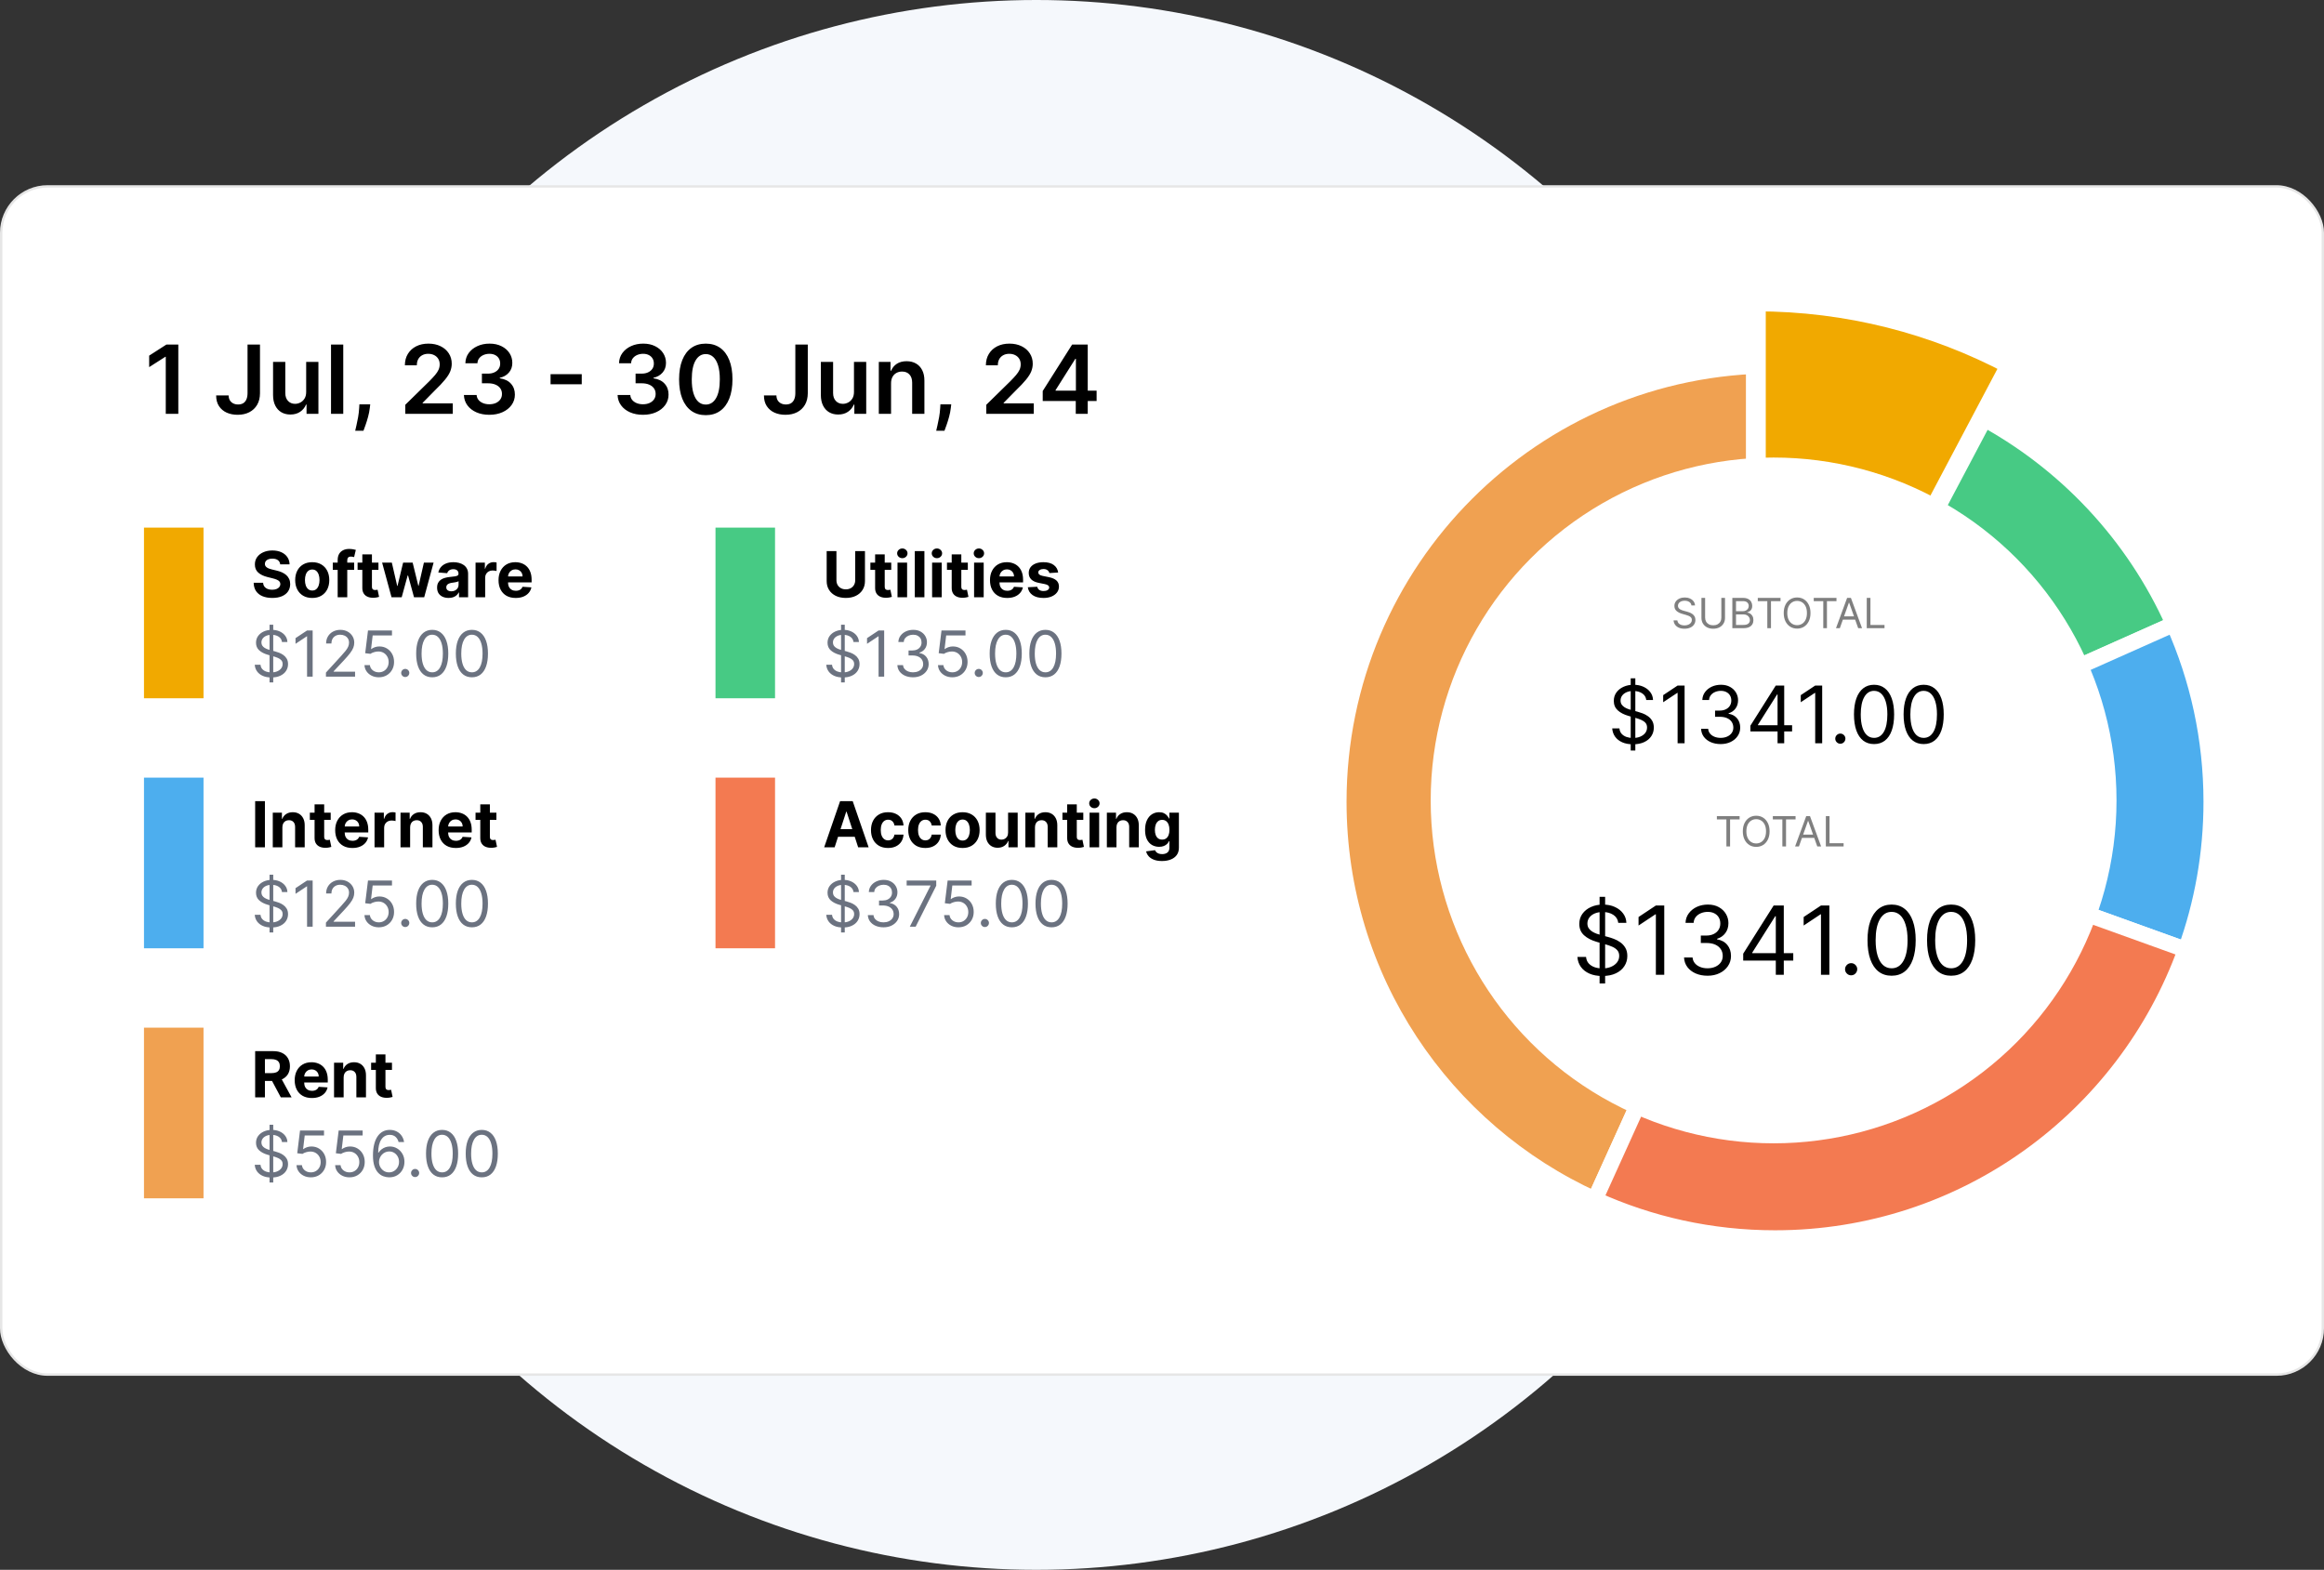 <svg width="527" height="356" viewBox="0 0 527 356" fill="none" xmlns="http://www.w3.org/2000/svg">
<rect x="0" y="0" width="527" height="356" fill="#333333" stroke="none"/>
<circle cx="235" cy="178" r="178" fill="#F5F8FC"/>
<rect y="42" width="527" height="270" rx="10.8" fill="white"/>
<rect x="0.27" y="42.27" width="526.46" height="269.46" rx="10.53" stroke="black" stroke-opacity="0.1" stroke-width="0.54"/>
<path d="M40.435 78.141V93.85H37.59V80.91H37.498L33.824 83.257V80.649L37.728 78.141H40.435ZM56.133 78.141H58.956V89.186C58.951 90.199 58.736 91.071 58.311 91.802C57.887 92.528 57.294 93.088 56.532 93.482C55.775 93.871 54.893 94.065 53.886 94.065C52.965 94.065 52.137 93.901 51.4 93.574C50.669 93.242 50.089 92.751 49.659 92.101C49.23 91.452 49.015 90.644 49.015 89.677H51.845C51.85 90.102 51.942 90.467 52.121 90.774C52.305 91.081 52.559 91.316 52.881 91.48C53.203 91.644 53.574 91.725 53.993 91.725C54.448 91.725 54.834 91.631 55.151 91.442C55.468 91.247 55.709 90.961 55.872 90.582C56.041 90.204 56.128 89.739 56.133 89.186V78.141ZM69.43 88.895V82.068H72.206V93.85H69.514V91.756H69.391C69.126 92.416 68.688 92.955 68.08 93.374C67.476 93.794 66.732 94.004 65.848 94.004C65.076 94.004 64.393 93.832 63.8 93.49C63.212 93.142 62.751 92.638 62.419 91.978C62.087 91.314 61.92 90.511 61.92 89.57V82.068H64.697V89.14C64.697 89.887 64.902 90.48 65.311 90.92C65.72 91.36 66.257 91.58 66.921 91.58C67.331 91.58 67.727 91.48 68.11 91.281C68.494 91.081 68.808 90.784 69.054 90.391C69.304 89.992 69.43 89.493 69.43 88.895ZM77.838 78.141V93.85H75.062V78.141H77.838ZM83.954 91.702L83.854 92.546C83.782 93.19 83.655 93.845 83.471 94.51C83.291 95.18 83.102 95.796 82.903 96.358C82.703 96.921 82.542 97.363 82.42 97.685H80.548C80.62 97.373 80.717 96.949 80.84 96.412C80.967 95.875 81.09 95.272 81.208 94.602C81.325 93.932 81.405 93.252 81.445 92.561L81.499 91.702H83.954ZM91.906 93.85V91.794L97.36 86.448C97.881 85.921 98.316 85.454 98.664 85.044C99.011 84.635 99.272 84.239 99.446 83.856C99.62 83.472 99.707 83.063 99.707 82.628C99.707 82.132 99.594 81.708 99.369 81.355C99.144 80.997 98.835 80.721 98.441 80.526C98.048 80.332 97.6 80.235 97.099 80.235C96.582 80.235 96.13 80.342 95.741 80.557C95.353 80.767 95.051 81.066 94.836 81.455C94.626 81.843 94.522 82.306 94.522 82.843H91.814C91.814 81.846 92.042 80.979 92.497 80.243C92.952 79.506 93.578 78.936 94.376 78.532C95.179 78.128 96.099 77.926 97.137 77.926C98.191 77.926 99.116 78.123 99.914 78.517C100.712 78.911 101.331 79.45 101.77 80.135C102.215 80.821 102.438 81.603 102.438 82.483C102.438 83.071 102.325 83.648 102.1 84.216C101.875 84.784 101.479 85.413 100.911 86.103C100.349 86.793 99.559 87.629 98.541 88.611L95.833 91.365V91.472H102.675V93.85H91.906ZM110.959 94.065C109.855 94.065 108.873 93.876 108.014 93.497C107.16 93.119 106.485 92.592 105.989 91.917C105.493 91.242 105.23 90.462 105.199 89.578H108.083C108.109 90.002 108.249 90.373 108.505 90.69C108.761 91.002 109.101 91.245 109.525 91.419C109.95 91.592 110.425 91.679 110.952 91.679C111.514 91.679 112.013 91.582 112.448 91.388C112.882 91.189 113.222 90.912 113.468 90.559C113.713 90.207 113.833 89.8 113.828 89.34C113.833 88.864 113.711 88.445 113.46 88.082C113.209 87.719 112.846 87.435 112.371 87.231C111.9 87.026 111.333 86.924 110.668 86.924H109.28V84.73H110.668C111.215 84.73 111.693 84.635 112.102 84.446C112.517 84.257 112.841 83.991 113.077 83.648C113.312 83.301 113.427 82.899 113.422 82.444C113.427 81.999 113.327 81.613 113.123 81.286C112.923 80.954 112.639 80.695 112.271 80.511C111.908 80.327 111.481 80.235 110.99 80.235C110.509 80.235 110.065 80.322 109.656 80.496C109.246 80.67 108.917 80.918 108.666 81.24C108.415 81.557 108.282 81.935 108.267 82.375H105.529C105.549 81.496 105.802 80.723 106.288 80.059C106.779 79.389 107.434 78.867 108.252 78.494C109.07 78.115 109.988 77.926 111.006 77.926C112.054 77.926 112.964 78.123 113.736 78.517C114.513 78.906 115.114 79.43 115.539 80.089C115.963 80.749 116.175 81.478 116.175 82.275C116.181 83.16 115.92 83.901 115.393 84.5C114.871 85.098 114.186 85.489 113.337 85.673V85.796C114.442 85.95 115.288 86.359 115.876 87.023C116.469 87.683 116.763 88.504 116.758 89.486C116.758 90.365 116.508 91.153 116.007 91.848C115.511 92.538 114.825 93.081 113.951 93.474C113.082 93.868 112.084 94.065 110.959 94.065ZM131.921 84.853V87.138H124.849V84.853H131.921ZM145.806 94.065C144.702 94.065 143.72 93.876 142.861 93.497C142.007 93.119 141.332 92.592 140.836 91.917C140.34 91.242 140.077 90.462 140.046 89.578H142.93C142.956 90.002 143.096 90.373 143.352 90.69C143.607 91.002 143.948 91.245 144.372 91.419C144.796 91.592 145.272 91.679 145.799 91.679C146.361 91.679 146.86 91.582 147.294 91.388C147.729 91.189 148.069 90.912 148.315 90.559C148.56 90.207 148.68 89.8 148.675 89.34C148.68 88.864 148.557 88.445 148.307 88.082C148.056 87.719 147.693 87.435 147.218 87.231C146.747 87.026 146.18 86.924 145.515 86.924H144.127V84.73H145.515C146.062 84.73 146.54 84.635 146.949 84.446C147.363 84.257 147.688 83.991 147.923 83.648C148.159 83.301 148.274 82.899 148.269 82.444C148.274 81.999 148.174 81.613 147.969 81.286C147.77 80.954 147.486 80.695 147.118 80.511C146.755 80.327 146.328 80.235 145.837 80.235C145.356 80.235 144.911 80.322 144.502 80.496C144.093 80.67 143.763 80.918 143.513 81.24C143.262 81.557 143.129 81.935 143.114 82.375H140.376C140.396 81.496 140.649 80.723 141.135 80.059C141.626 79.389 142.281 78.867 143.099 78.494C143.917 78.115 144.835 77.926 145.852 77.926C146.901 77.926 147.811 78.123 148.583 78.517C149.36 78.906 149.961 79.43 150.386 80.089C150.81 80.749 151.022 81.478 151.022 82.275C151.027 83.16 150.767 83.901 150.24 84.5C149.718 85.098 149.033 85.489 148.184 85.673V85.796C149.289 85.95 150.135 86.359 150.723 87.023C151.316 87.683 151.61 88.504 151.605 89.486C151.605 90.365 151.355 91.153 150.854 91.848C150.357 92.538 149.672 93.081 148.798 93.474C147.929 93.868 146.931 94.065 145.806 94.065ZM160.045 94.149C158.782 94.149 157.697 93.83 156.792 93.19C155.892 92.546 155.199 91.618 154.714 90.406C154.233 89.189 153.993 87.724 153.993 86.011C153.998 84.298 154.241 82.84 154.721 81.639C155.207 80.432 155.9 79.511 156.8 78.877C157.705 78.243 158.787 77.926 160.045 77.926C161.303 77.926 162.384 78.243 163.289 78.877C164.194 79.511 164.887 80.432 165.368 81.639C165.854 82.846 166.097 84.303 166.097 86.011C166.097 87.729 165.854 89.197 165.368 90.414C164.887 91.626 164.194 92.551 163.289 93.19C162.389 93.83 161.308 94.149 160.045 94.149ZM160.045 91.748C161.026 91.748 161.801 91.265 162.369 90.299C162.942 89.327 163.228 87.898 163.228 86.011C163.228 84.763 163.097 83.715 162.837 82.866C162.576 82.017 162.208 81.378 161.732 80.948C161.257 80.514 160.694 80.296 160.045 80.296C159.068 80.296 158.296 80.782 157.728 81.754C157.161 82.72 156.874 84.139 156.869 86.011C156.864 87.264 156.989 88.317 157.245 89.171C157.506 90.025 157.874 90.669 158.349 91.104C158.825 91.534 159.39 91.748 160.045 91.748ZM180.354 78.141H183.177V89.186C183.172 90.199 182.957 91.071 182.532 91.802C182.108 92.528 181.515 93.088 180.753 93.482C179.996 93.871 179.114 94.065 178.107 94.065C177.186 94.065 176.358 93.901 175.621 93.574C174.89 93.242 174.31 92.751 173.88 92.101C173.451 91.452 173.236 90.644 173.236 89.677H176.066C176.071 90.102 176.163 90.467 176.342 90.774C176.527 91.081 176.78 91.316 177.102 91.48C177.424 91.644 177.795 91.725 178.214 91.725C178.669 91.725 179.055 91.631 179.372 91.442C179.689 91.247 179.93 90.961 180.093 90.582C180.262 90.204 180.349 89.739 180.354 89.186V78.141ZM193.651 88.895V82.068H196.428V93.85H193.735V91.756H193.612C193.347 92.416 192.909 92.955 192.301 93.374C191.697 93.794 190.953 94.004 190.069 94.004C189.297 94.004 188.614 93.832 188.021 93.49C187.433 93.142 186.972 92.638 186.64 91.978C186.308 91.314 186.141 90.511 186.141 89.57V82.068H188.918V89.14C188.918 89.887 189.123 90.48 189.532 90.92C189.941 91.36 190.478 91.58 191.143 91.58C191.552 91.58 191.948 91.48 192.331 91.281C192.715 91.081 193.03 90.784 193.275 90.391C193.526 89.992 193.651 89.493 193.651 88.895ZM202.06 86.947V93.85H199.283V82.068H201.937V84.07H202.075C202.346 83.411 202.778 82.886 203.371 82.498C203.969 82.109 204.708 81.915 205.588 81.915C206.401 81.915 207.109 82.089 207.713 82.436C208.321 82.784 208.792 83.288 209.124 83.948C209.462 84.607 209.628 85.407 209.623 86.348V93.85H206.846V86.778C206.846 85.99 206.641 85.374 206.232 84.929C205.828 84.484 205.268 84.262 204.552 84.262C204.067 84.262 203.635 84.369 203.256 84.584C202.883 84.794 202.589 85.098 202.374 85.497C202.164 85.896 202.06 86.379 202.06 86.947ZM215.705 91.702L215.606 92.546C215.534 93.19 215.406 93.845 215.222 94.51C215.043 95.18 214.854 95.796 214.654 96.358C214.455 96.921 214.294 97.363 214.171 97.685H212.3C212.371 97.373 212.468 96.949 212.591 96.412C212.719 95.875 212.842 95.272 212.959 94.602C213.077 93.932 213.156 93.252 213.197 92.561L213.251 91.702H215.705ZM223.658 93.85V91.794L229.111 86.448C229.633 85.921 230.068 85.454 230.415 85.044C230.763 84.635 231.024 84.239 231.198 83.856C231.372 83.472 231.458 83.063 231.458 82.628C231.458 82.132 231.346 81.708 231.121 81.355C230.896 80.997 230.587 80.721 230.193 80.526C229.799 80.332 229.352 80.235 228.851 80.235C228.334 80.235 227.881 80.342 227.493 80.557C227.104 80.767 226.803 81.066 226.588 81.455C226.378 81.843 226.273 82.306 226.273 82.843H223.566C223.566 81.846 223.793 80.979 224.248 80.243C224.703 79.506 225.33 78.936 226.128 78.532C226.93 78.128 227.851 77.926 228.889 77.926C229.942 77.926 230.868 78.123 231.666 78.517C232.463 78.911 233.082 79.45 233.522 80.135C233.967 80.821 234.189 81.603 234.189 82.483C234.189 83.071 234.077 83.648 233.852 84.216C233.627 84.784 233.23 85.413 232.663 86.103C232.1 86.793 231.31 87.629 230.293 88.611L227.585 91.365V91.472H234.427V93.85H223.658ZM236.452 90.935V88.672L243.118 78.141H245.005V81.363H243.854L239.367 88.473V88.596H248.671V90.935H236.452ZM243.946 93.85V90.245L243.977 89.233V78.141H246.661V93.85H243.946Z" fill="black"/>
<path d="M402.507 82.88C347.859 82.88 303.55 127.189 303.55 181.837C303.55 221.926 327.389 256.45 361.668 272.002L402.514 181.837V82.88H402.507Z" fill="#F0A151" stroke="white" stroke-width="3.6" stroke-miterlimit="10"/>
<path d="M448.774 94.349L402.506 181.844L492.917 141.56C483.888 121.32 468.264 104.681 448.774 94.349Z" fill="#47CA84" stroke="white" stroke-width="3.6" stroke-miterlimit="10"/>
<path d="M495.639 215.374C499.412 204.898 501.471 193.608 501.471 181.836C501.471 167.487 498.411 153.857 492.925 141.552L402.514 181.836L495.639 215.374Z" fill="#4DAEEE" stroke="white" stroke-width="3.6" stroke-miterlimit="10"/>
<path d="M495.638 215.374L402.514 181.836L361.668 272.002C374.117 277.654 387.948 280.8 402.514 280.8C445.397 280.8 481.901 253.527 495.638 215.374Z" fill="#F37A51" stroke="white" stroke-width="3.6" stroke-miterlimit="10"/>
<path d="M57.86 248.85V238.377H61.992C62.783 238.377 63.458 238.519 64.017 238.802C64.58 239.081 65.007 239.479 65.301 239.993C65.597 240.505 65.746 241.106 65.746 241.799C65.746 242.494 65.596 243.092 65.296 243.593C64.996 244.091 64.561 244.473 63.992 244.739C63.426 245.005 62.74 245.138 61.936 245.138H59.169V243.358H61.578C62.001 243.358 62.352 243.3 62.631 243.184C62.911 243.068 63.119 242.895 63.255 242.663C63.395 242.431 63.465 242.143 63.465 241.799C63.465 241.451 63.395 241.158 63.255 240.919C63.119 240.68 62.909 240.5 62.626 240.377C62.347 240.251 61.994 240.188 61.568 240.188H60.074V248.85H57.86ZM63.516 244.084L66.119 248.85H63.674L61.128 244.084H63.516ZM70.722 249.004C69.914 249.004 69.219 248.84 68.636 248.513C68.056 248.182 67.61 247.715 67.296 247.112C66.983 246.505 66.826 245.787 66.826 244.959C66.826 244.151 66.983 243.442 67.296 242.831C67.61 242.221 68.051 241.746 68.621 241.405C69.193 241.064 69.865 240.893 70.635 240.893C71.154 240.893 71.636 240.977 72.082 241.144C72.532 241.308 72.925 241.555 73.259 241.885C73.596 242.216 73.859 242.632 74.046 243.133C74.234 243.631 74.327 244.214 74.327 244.882V245.48H67.695V244.13H72.277C72.277 243.817 72.209 243.539 72.072 243.297C71.936 243.055 71.747 242.866 71.505 242.729C71.266 242.589 70.988 242.52 70.671 242.52C70.341 242.52 70.047 242.596 69.792 242.75C69.539 242.9 69.342 243.102 69.198 243.358C69.055 243.61 68.982 243.892 68.979 244.202V245.485C68.979 245.874 69.05 246.21 69.193 246.493C69.34 246.776 69.546 246.994 69.812 247.147C70.078 247.301 70.393 247.377 70.758 247.377C71 247.377 71.222 247.343 71.423 247.275C71.624 247.207 71.796 247.105 71.939 246.968C72.082 246.832 72.192 246.665 72.267 246.467L74.281 246.6C74.179 247.084 73.969 247.507 73.652 247.868C73.339 248.226 72.933 248.506 72.435 248.707C71.941 248.905 71.37 249.004 70.722 249.004ZM77.927 244.309V248.85H75.749V240.996H77.825V242.381H77.917C78.091 241.925 78.382 241.563 78.792 241.297C79.201 241.028 79.697 240.893 80.28 240.893C80.825 240.893 81.301 241.013 81.706 241.251C82.112 241.49 82.427 241.831 82.652 242.274C82.877 242.714 82.99 243.239 82.99 243.849V248.85H80.811V244.238C80.815 243.757 80.692 243.382 80.443 243.113C80.195 242.84 79.852 242.704 79.415 242.704C79.122 242.704 78.863 242.767 78.638 242.893C78.417 243.019 78.243 243.203 78.117 243.445C77.994 243.684 77.931 243.972 77.927 244.309ZM88.885 240.996V242.632H84.155V240.996H88.885ZM85.228 239.114H87.407V246.437C87.407 246.638 87.438 246.795 87.499 246.907C87.56 247.016 87.645 247.093 87.755 247.137C87.867 247.181 87.997 247.204 88.143 247.204C88.246 247.204 88.348 247.195 88.45 247.178C88.552 247.158 88.631 247.142 88.685 247.132L89.028 248.753C88.919 248.787 88.765 248.826 88.568 248.871C88.37 248.918 88.13 248.947 87.847 248.958C87.322 248.978 86.861 248.908 86.466 248.748C86.074 248.588 85.769 248.339 85.551 248.001C85.332 247.664 85.225 247.238 85.228 246.723V239.114Z" fill="black"/>
<path d="M61.123 268.159V255.068H61.961V268.159H61.123ZM63.946 258.996C63.884 258.477 63.635 258.075 63.199 257.789C62.763 257.502 62.227 257.359 61.593 257.359C61.13 257.359 60.724 257.434 60.376 257.584C60.032 257.734 59.763 257.941 59.568 258.203C59.377 258.466 59.282 258.764 59.282 259.098C59.282 259.377 59.348 259.618 59.481 259.819C59.618 260.017 59.791 260.182 60.003 260.315C60.214 260.445 60.436 260.552 60.668 260.637C60.899 260.719 61.112 260.785 61.307 260.837L62.37 261.123C62.643 261.195 62.947 261.293 63.281 261.42C63.618 261.546 63.94 261.718 64.247 261.936C64.557 262.151 64.813 262.427 65.014 262.764C65.215 263.102 65.316 263.516 65.316 264.007C65.316 264.573 65.168 265.084 64.871 265.541C64.578 265.998 64.148 266.361 63.582 266.63C63.02 266.9 62.336 267.034 61.532 267.034C60.782 267.034 60.132 266.913 59.584 266.671C59.038 266.429 58.608 266.092 58.295 265.659C57.985 265.226 57.809 264.723 57.768 264.15H59.077C59.111 264.546 59.244 264.873 59.476 265.132C59.711 265.388 60.008 265.579 60.366 265.705C60.727 265.827 61.116 265.889 61.532 265.889C62.016 265.889 62.451 265.81 62.836 265.654C63.221 265.493 63.526 265.272 63.751 264.989C63.976 264.702 64.089 264.368 64.089 263.987C64.089 263.639 63.992 263.356 63.797 263.138C63.603 262.92 63.347 262.742 63.03 262.606C62.713 262.47 62.37 262.35 62.002 262.248L60.714 261.88C59.895 261.645 59.248 261.309 58.77 260.872C58.293 260.436 58.055 259.865 58.055 259.159C58.055 258.573 58.213 258.062 58.53 257.625C58.851 257.185 59.28 256.845 59.819 256.602C60.361 256.357 60.966 256.234 61.634 256.234C62.309 256.234 62.909 256.355 63.434 256.597C63.959 256.836 64.375 257.163 64.682 257.579C64.992 257.995 65.156 258.467 65.173 258.996H63.946ZM70.49 266.993C69.89 266.993 69.349 266.874 68.869 266.635C68.388 266.397 68.003 266.07 67.713 265.654C67.423 265.238 67.265 264.764 67.237 264.232H68.465C68.512 264.706 68.727 265.098 69.109 265.408C69.494 265.715 69.954 265.868 70.49 265.868C70.919 265.868 71.301 265.768 71.635 265.567C71.973 265.366 72.237 265.089 72.428 264.738C72.622 264.384 72.719 263.983 72.719 263.537C72.719 263.08 72.619 262.672 72.418 262.314C72.22 261.953 71.947 261.668 71.599 261.46C71.252 261.252 70.854 261.147 70.408 261.143C70.087 261.14 69.758 261.189 69.421 261.292C69.083 261.391 68.806 261.518 68.587 261.675L67.401 261.532L68.035 256.377H73.476V257.502H69.099L68.731 260.591H68.792C69.007 260.421 69.276 260.279 69.6 260.167C69.924 260.054 70.261 259.998 70.612 259.998C71.253 259.998 71.824 260.151 72.325 260.458C72.83 260.762 73.225 261.177 73.512 261.706C73.802 262.234 73.947 262.838 73.947 263.516C73.947 264.184 73.796 264.781 73.496 265.306C73.2 265.827 72.791 266.24 72.269 266.543C71.748 266.843 71.154 266.993 70.49 266.993ZM79.251 266.993C78.651 266.993 78.11 266.874 77.63 266.635C77.149 266.397 76.764 266.07 76.474 265.654C76.184 265.238 76.026 264.764 75.998 264.232H77.226C77.273 264.706 77.488 265.098 77.87 265.408C78.255 265.715 78.715 265.868 79.251 265.868C79.68 265.868 80.062 265.768 80.396 265.567C80.734 265.366 80.998 265.089 81.189 264.738C81.383 264.384 81.48 263.983 81.48 263.537C81.48 263.08 81.38 262.672 81.178 262.314C80.981 261.953 80.708 261.668 80.36 261.46C80.013 261.252 79.615 261.147 79.169 261.143C78.848 261.14 78.519 261.189 78.182 261.292C77.844 261.391 77.567 261.518 77.348 261.675L76.162 261.532L76.796 256.377H82.237V257.502H77.86L77.492 260.591H77.553C77.768 260.421 78.037 260.279 78.361 260.167C78.685 260.054 79.022 259.998 79.373 259.998C80.014 259.998 80.585 260.151 81.086 260.458C81.591 260.762 81.986 261.177 82.273 261.706C82.562 262.234 82.707 262.838 82.707 263.516C82.707 264.184 82.557 264.781 82.257 265.306C81.961 265.827 81.552 266.24 81.03 266.543C80.508 266.843 79.915 266.993 79.251 266.993ZM88.216 266.993C87.787 266.987 87.357 266.905 86.927 266.748C86.498 266.591 86.106 266.327 85.751 265.955C85.397 265.58 85.112 265.074 84.897 264.437C84.683 263.796 84.575 262.991 84.575 262.023C84.575 261.096 84.662 260.274 84.836 259.558C85.01 258.839 85.262 258.234 85.593 257.743C85.924 257.249 86.322 256.874 86.789 256.618C87.26 256.362 87.79 256.234 88.38 256.234C88.966 256.234 89.488 256.352 89.945 256.587C90.405 256.819 90.78 257.143 91.07 257.559C91.359 257.975 91.547 258.454 91.632 258.996H90.384C90.268 258.525 90.043 258.135 89.709 257.825C89.375 257.514 88.932 257.359 88.38 257.359C87.568 257.359 86.929 257.712 86.462 258.418C85.999 259.124 85.765 260.114 85.761 261.389H85.843C86.034 261.099 86.261 260.852 86.523 260.647C86.789 260.439 87.082 260.279 87.403 260.167C87.724 260.054 88.063 259.998 88.421 259.998C89.021 259.998 89.57 260.148 90.067 260.448C90.565 260.745 90.964 261.155 91.264 261.68C91.564 262.202 91.714 262.8 91.714 263.475C91.714 264.123 91.569 264.716 91.279 265.255C90.989 265.79 90.582 266.216 90.057 266.533C89.535 266.847 88.922 267 88.216 266.993ZM88.216 265.868C88.646 265.868 89.031 265.761 89.372 265.546C89.716 265.331 89.987 265.043 90.185 264.682C90.386 264.321 90.487 263.918 90.487 263.475C90.487 263.042 90.389 262.649 90.195 262.294C90.004 261.936 89.74 261.651 89.402 261.44C89.068 261.229 88.686 261.123 88.257 261.123C87.933 261.123 87.631 261.188 87.352 261.317C87.072 261.443 86.827 261.617 86.615 261.839C86.407 262.06 86.244 262.314 86.125 262.601C86.005 262.884 85.946 263.182 85.946 263.496C85.946 263.912 86.043 264.3 86.237 264.662C86.435 265.023 86.704 265.314 87.045 265.536C87.389 265.758 87.78 265.868 88.216 265.868ZM94.132 266.932C93.88 266.932 93.664 266.842 93.483 266.661C93.302 266.48 93.212 266.264 93.212 266.012C93.212 265.759 93.302 265.543 93.483 265.362C93.664 265.181 93.88 265.091 94.132 265.091C94.385 265.091 94.601 265.181 94.782 265.362C94.963 265.543 95.053 265.759 95.053 266.012C95.053 266.179 95.01 266.332 94.925 266.472C94.843 266.612 94.733 266.724 94.593 266.809C94.456 266.891 94.303 266.932 94.132 266.932ZM100.248 266.993C99.478 266.993 98.822 266.784 98.28 266.364C97.738 265.942 97.323 265.33 97.037 264.529C96.751 263.724 96.608 262.752 96.608 261.614C96.608 260.482 96.751 259.516 97.037 258.714C97.327 257.91 97.743 257.296 98.285 256.874C98.83 256.447 99.485 256.234 100.248 256.234C101.012 256.234 101.665 256.447 102.207 256.874C102.752 257.296 103.168 257.91 103.455 258.714C103.744 259.516 103.889 260.482 103.889 261.614C103.889 262.752 103.746 263.724 103.46 264.529C103.173 265.33 102.759 265.942 102.217 266.364C101.675 266.784 101.019 266.993 100.248 266.993ZM100.248 265.868C101.012 265.868 101.605 265.5 102.028 264.764C102.451 264.027 102.662 262.977 102.662 261.614C102.662 260.707 102.565 259.935 102.371 259.297C102.18 258.66 101.904 258.174 101.542 257.84C101.184 257.506 100.753 257.339 100.248 257.339C99.492 257.339 98.9 257.712 98.474 258.459C98.048 259.202 97.835 260.254 97.835 261.614C97.835 262.521 97.93 263.291 98.121 263.925C98.312 264.559 98.587 265.042 98.945 265.372C99.306 265.703 99.74 265.868 100.248 265.868ZM109.248 266.993C108.478 266.993 107.822 266.784 107.28 266.364C106.738 265.942 106.323 265.33 106.037 264.529C105.751 263.724 105.608 262.752 105.608 261.614C105.608 260.482 105.751 259.516 106.037 258.714C106.327 257.91 106.743 257.296 107.285 256.874C107.83 256.447 108.485 256.234 109.248 256.234C110.012 256.234 110.665 256.447 111.207 256.874C111.752 257.296 112.168 257.91 112.455 258.714C112.744 259.516 112.889 260.482 112.889 261.614C112.889 262.752 112.746 263.724 112.46 264.529C112.173 265.33 111.759 265.942 111.217 266.364C110.675 266.784 110.019 266.993 109.248 266.993ZM109.248 265.868C110.012 265.868 110.605 265.5 111.028 264.764C111.451 264.027 111.662 262.977 111.662 261.614C111.662 260.707 111.565 259.935 111.371 259.297C111.18 258.66 110.904 258.174 110.542 257.84C110.184 257.506 109.753 257.339 109.248 257.339C108.492 257.339 107.9 257.712 107.474 258.459C107.048 259.202 106.835 260.254 106.835 261.614C106.835 262.521 106.93 263.291 107.121 263.925C107.312 264.559 107.587 265.042 107.944 265.372C108.306 265.703 108.74 265.868 109.248 265.868Z" fill="#6B7280"/>
<rect x="32.65" y="233.05" width="13.5" height="38.7" fill="#F0A151"/>
<path d="M63.541 127.989C63.501 127.577 63.325 127.256 63.015 127.028C62.705 126.799 62.283 126.685 61.752 126.685C61.39 126.685 61.085 126.736 60.836 126.839C60.587 126.937 60.397 127.076 60.264 127.253C60.134 127.43 60.069 127.631 60.069 127.856C60.062 128.044 60.102 128.207 60.187 128.347C60.276 128.487 60.397 128.608 60.55 128.71C60.703 128.809 60.881 128.896 61.082 128.971C61.283 129.043 61.498 129.104 61.726 129.155L62.667 129.38C63.124 129.482 63.543 129.619 63.925 129.789C64.307 129.96 64.638 130.169 64.917 130.418C65.197 130.667 65.413 130.96 65.567 131.298C65.723 131.635 65.803 132.022 65.807 132.458C65.803 133.099 65.64 133.655 65.316 134.126C64.996 134.593 64.532 134.956 63.925 135.215C63.322 135.47 62.594 135.598 61.742 135.598C60.896 135.598 60.16 135.469 59.532 135.21C58.908 134.951 58.421 134.567 58.07 134.059C57.722 133.548 57.54 132.915 57.523 132.162H59.665C59.689 132.513 59.79 132.806 59.967 133.041C60.148 133.273 60.388 133.449 60.688 133.568C60.992 133.684 61.334 133.742 61.716 133.742C62.091 133.742 62.416 133.687 62.693 133.578C62.972 133.469 63.189 133.318 63.342 133.123C63.495 132.929 63.572 132.706 63.572 132.453C63.572 132.218 63.502 132.02 63.362 131.86C63.226 131.7 63.025 131.564 62.759 131.451C62.497 131.339 62.174 131.236 61.793 131.144L60.652 130.858C59.769 130.643 59.072 130.307 58.561 129.851C58.049 129.394 57.795 128.778 57.799 128.004C57.795 127.37 57.964 126.816 58.305 126.343C58.649 125.869 59.122 125.499 59.722 125.233C60.322 124.967 61.003 124.834 61.767 124.834C62.544 124.834 63.223 124.967 63.802 125.233C64.385 125.499 64.839 125.869 65.162 126.343C65.486 126.816 65.653 127.365 65.664 127.989H63.541ZM70.804 135.603C70.01 135.603 69.323 135.435 68.743 135.097C68.167 134.756 67.722 134.282 67.409 133.676C67.095 133.065 66.938 132.358 66.938 131.553C66.938 130.742 67.095 130.033 67.409 129.426C67.722 128.816 68.167 128.342 68.743 128.004C69.323 127.664 70.01 127.493 70.804 127.493C71.598 127.493 72.284 127.664 72.86 128.004C73.439 128.342 73.886 128.816 74.2 129.426C74.513 130.033 74.67 130.742 74.67 131.553C74.67 132.358 74.513 133.065 74.2 133.676C73.886 134.282 73.439 134.756 72.86 135.097C72.284 135.435 71.598 135.603 70.804 135.603ZM70.814 133.916C71.176 133.916 71.477 133.814 71.719 133.609C71.962 133.401 72.144 133.118 72.267 132.76C72.393 132.402 72.456 131.995 72.456 131.538C72.456 131.081 72.393 130.674 72.267 130.316C72.144 129.958 71.962 129.675 71.719 129.467C71.477 129.259 71.176 129.155 70.814 129.155C70.45 129.155 70.143 129.259 69.894 129.467C69.648 129.675 69.463 129.958 69.337 130.316C69.214 130.674 69.152 131.081 69.152 131.538C69.152 131.995 69.214 132.402 69.337 132.76C69.463 133.118 69.648 133.401 69.894 133.609C70.143 133.814 70.45 133.916 70.814 133.916ZM80.31 127.595V129.232H75.463V127.595H80.31ZM76.572 135.45V127.028C76.572 126.458 76.683 125.986 76.905 125.611C77.13 125.236 77.436 124.955 77.825 124.768C78.214 124.58 78.655 124.486 79.15 124.486C79.484 124.486 79.789 124.512 80.065 124.563C80.344 124.614 80.552 124.66 80.689 124.701L80.3 126.337C80.215 126.31 80.109 126.285 79.983 126.261C79.86 126.237 79.734 126.225 79.605 126.225C79.284 126.225 79.061 126.3 78.935 126.45C78.809 126.597 78.746 126.803 78.746 127.069V135.45H76.572ZM85.819 127.595V129.232H81.089V127.595H85.819ZM82.163 125.714H84.341V133.036C84.341 133.237 84.372 133.394 84.433 133.507C84.495 133.616 84.58 133.693 84.689 133.737C84.801 133.781 84.931 133.803 85.078 133.803C85.18 133.803 85.282 133.795 85.384 133.778C85.487 133.757 85.565 133.742 85.62 133.732L85.962 135.353C85.853 135.387 85.7 135.426 85.502 135.47C85.304 135.518 85.064 135.547 84.781 135.557C84.256 135.578 83.796 135.508 83.4 135.348C83.008 135.187 82.703 134.939 82.485 134.601C82.267 134.264 82.159 133.837 82.163 133.323V125.714ZM88.787 135.45L86.65 127.595H88.854L90.071 132.873H90.143L91.411 127.595H93.574L94.862 132.842H94.929L96.126 127.595H98.324L96.192 135.45H93.886L92.536 130.51H92.439L91.089 135.45H88.787ZM101.726 135.598C101.225 135.598 100.779 135.511 100.387 135.337C99.995 135.16 99.684 134.899 99.456 134.555C99.231 134.207 99.118 133.774 99.118 133.256C99.118 132.82 99.198 132.453 99.359 132.157C99.519 131.86 99.737 131.622 100.013 131.441C100.289 131.26 100.603 131.124 100.954 131.032C101.309 130.94 101.68 130.875 102.069 130.837C102.526 130.79 102.894 130.745 103.173 130.704C103.453 130.66 103.656 130.595 103.782 130.51C103.908 130.425 103.971 130.299 103.971 130.132V130.101C103.971 129.777 103.869 129.527 103.664 129.349C103.463 129.172 103.177 129.083 102.805 129.083C102.413 129.083 102.101 129.17 101.869 129.344C101.638 129.515 101.484 129.729 101.409 129.989L99.394 129.825C99.497 129.348 99.698 128.935 99.998 128.587C100.298 128.236 100.685 127.967 101.159 127.779C101.636 127.589 102.188 127.493 102.815 127.493C103.252 127.493 103.669 127.544 104.068 127.647C104.471 127.749 104.827 127.907 105.137 128.122C105.451 128.337 105.698 128.613 105.879 128.951C106.059 129.285 106.15 129.685 106.15 130.152V135.45H104.084V134.361H104.022C103.896 134.606 103.727 134.823 103.516 135.01C103.305 135.194 103.051 135.339 102.754 135.445C102.458 135.547 102.115 135.598 101.726 135.598ZM102.35 134.095C102.671 134.095 102.954 134.032 103.199 133.906C103.444 133.776 103.637 133.602 103.777 133.384C103.917 133.166 103.987 132.919 103.987 132.643V131.809C103.918 131.853 103.825 131.894 103.705 131.932C103.589 131.966 103.458 131.998 103.312 132.029C103.165 132.056 103.018 132.082 102.872 132.106C102.725 132.126 102.592 132.145 102.473 132.162C102.217 132.199 101.994 132.259 101.803 132.341C101.612 132.423 101.464 132.533 101.358 132.673C101.252 132.81 101.2 132.98 101.2 133.185C101.2 133.481 101.307 133.708 101.522 133.865C101.74 134.018 102.016 134.095 102.35 134.095ZM107.84 135.45V127.595H109.952V128.966H110.033C110.177 128.478 110.417 128.11 110.754 127.861C111.092 127.609 111.481 127.483 111.92 127.483C112.029 127.483 112.147 127.49 112.273 127.503C112.399 127.517 112.51 127.536 112.606 127.56V129.493C112.503 129.462 112.362 129.435 112.181 129.411C112 129.387 111.835 129.375 111.685 129.375C111.365 129.375 111.078 129.445 110.826 129.585C110.577 129.721 110.379 129.912 110.233 130.157C110.09 130.403 110.018 130.686 110.018 131.006V135.45H107.84ZM116.946 135.603C116.138 135.603 115.442 135.44 114.859 135.112C114.28 134.782 113.833 134.315 113.52 133.711C113.206 133.104 113.049 132.387 113.049 131.558C113.049 130.751 113.206 130.041 113.52 129.431C113.833 128.821 114.275 128.345 114.844 128.004C115.417 127.664 116.088 127.493 116.859 127.493C117.377 127.493 117.859 127.577 118.306 127.744C118.756 127.907 119.148 128.154 119.482 128.485C119.82 128.816 120.082 129.232 120.27 129.733C120.457 130.231 120.551 130.814 120.551 131.482V132.08H113.918V130.73H118.5C118.5 130.416 118.432 130.139 118.296 129.897C118.159 129.654 117.97 129.465 117.728 129.329C117.49 129.189 117.212 129.119 116.895 129.119C116.564 129.119 116.271 129.196 116.015 129.349C115.763 129.499 115.565 129.702 115.422 129.958C115.279 130.21 115.205 130.491 115.202 130.802V132.085C115.202 132.474 115.274 132.81 115.417 133.093C115.563 133.376 115.77 133.594 116.036 133.747C116.301 133.901 116.617 133.977 116.982 133.977C117.224 133.977 117.445 133.943 117.646 133.875C117.847 133.807 118.02 133.704 118.163 133.568C118.306 133.432 118.415 133.265 118.49 133.067L120.505 133.2C120.403 133.684 120.193 134.107 119.876 134.468C119.562 134.826 119.157 135.106 118.659 135.307C118.165 135.504 117.593 135.603 116.946 135.603Z" fill="black"/>
<path d="M193.929 124.977H196.143V131.778C196.143 132.542 195.961 133.21 195.596 133.783C195.235 134.356 194.728 134.802 194.077 135.123C193.426 135.44 192.668 135.598 191.802 135.598C190.932 135.598 190.172 135.44 189.521 135.123C188.87 134.802 188.364 134.356 188.002 133.783C187.641 133.21 187.46 132.542 187.46 131.778V124.977H189.674V131.589C189.674 131.988 189.761 132.343 189.935 132.653C190.112 132.963 190.361 133.207 190.682 133.384C191.002 133.561 191.376 133.65 191.802 133.65C192.231 133.65 192.605 133.561 192.922 133.384C193.242 133.207 193.489 132.963 193.663 132.653C193.84 132.343 193.929 131.988 193.929 131.589V124.977ZM202.102 127.595V129.232H197.372V127.595H202.102ZM198.446 125.714H200.624V133.036C200.624 133.237 200.655 133.394 200.716 133.507C200.777 133.616 200.863 133.693 200.972 133.737C201.084 133.781 201.214 133.803 201.36 133.803C201.463 133.803 201.565 133.795 201.667 133.778C201.769 133.757 201.848 133.742 201.902 133.732L202.245 135.353C202.136 135.387 201.983 135.426 201.785 135.47C201.587 135.518 201.347 135.547 201.064 135.557C200.539 135.578 200.079 135.508 199.683 135.348C199.291 135.187 198.986 134.939 198.768 134.601C198.55 134.264 198.442 133.837 198.446 133.323V125.714ZM203.521 135.45V127.595H205.699V135.45H203.521ZM204.615 126.583C204.291 126.583 204.013 126.476 203.782 126.261C203.553 126.043 203.439 125.782 203.439 125.478C203.439 125.178 203.553 124.921 203.782 124.706C204.013 124.488 204.291 124.379 204.615 124.379C204.939 124.379 205.215 124.488 205.444 124.706C205.675 124.921 205.791 125.178 205.791 125.478C205.791 125.782 205.675 126.043 205.444 126.261C205.215 126.476 204.939 126.583 204.615 126.583ZM209.623 124.977V135.45H207.444V124.977H209.623ZM211.368 135.45V127.595H213.546V135.45H211.368ZM212.462 126.583C212.138 126.583 211.86 126.476 211.629 126.261C211.4 126.043 211.286 125.782 211.286 125.478C211.286 125.178 211.4 124.921 211.629 124.706C211.86 124.488 212.138 124.379 212.462 124.379C212.786 124.379 213.062 124.488 213.29 124.706C213.522 124.921 213.638 125.178 213.638 125.478C213.638 125.782 213.522 126.043 213.29 126.261C213.062 126.476 212.786 126.583 212.462 126.583ZM219.469 127.595V129.232H214.739V127.595H219.469ZM215.813 125.714H217.991V133.036C217.991 133.237 218.022 133.394 218.083 133.507C218.145 133.616 218.23 133.693 218.339 133.737C218.451 133.781 218.581 133.803 218.728 133.803C218.83 133.803 218.932 133.795 219.034 133.778C219.137 133.757 219.215 133.742 219.27 133.732L219.612 135.353C219.503 135.387 219.35 135.426 219.152 135.47C218.954 135.518 218.714 135.547 218.431 135.557C217.906 135.578 217.446 135.508 217.05 135.348C216.658 135.187 216.353 134.939 216.135 134.601C215.917 134.264 215.809 133.837 215.813 133.323V125.714ZM220.888 135.45V127.595H223.066V135.45H220.888ZM221.982 126.583C221.659 126.583 221.381 126.476 221.149 126.261C220.92 126.043 220.806 125.782 220.806 125.478C220.806 125.178 220.92 124.921 221.149 124.706C221.381 124.488 221.659 124.379 221.982 124.379C222.306 124.379 222.582 124.488 222.811 124.706C223.043 124.921 223.159 125.178 223.159 125.478C223.159 125.782 223.043 126.043 222.811 126.261C222.582 126.476 222.306 126.583 221.982 126.583ZM228.391 135.603C227.583 135.603 226.888 135.44 226.305 135.112C225.725 134.782 225.279 134.315 224.965 133.711C224.651 133.104 224.494 132.387 224.494 131.558C224.494 130.751 224.651 130.041 224.965 129.431C225.279 128.821 225.72 128.345 226.289 128.004C226.862 127.664 227.534 127.493 228.304 127.493C228.822 127.493 229.305 127.577 229.751 127.744C230.201 127.907 230.593 128.154 230.927 128.485C231.265 128.816 231.527 129.232 231.715 129.733C231.902 130.231 231.996 130.814 231.996 131.482V132.08H225.364V130.73H229.946C229.946 130.416 229.877 130.139 229.741 129.897C229.605 129.654 229.415 129.465 229.173 129.329C228.935 129.189 228.657 129.119 228.34 129.119C228.009 129.119 227.716 129.196 227.46 129.349C227.208 129.499 227.01 129.702 226.867 129.958C226.724 130.21 226.651 130.491 226.647 130.802V132.085C226.647 132.474 226.719 132.81 226.862 133.093C227.009 133.376 227.215 133.594 227.481 133.747C227.747 133.901 228.062 133.977 228.427 133.977C228.669 133.977 228.89 133.943 229.092 133.875C229.293 133.807 229.465 133.704 229.608 133.568C229.751 133.432 229.86 133.265 229.935 133.067L231.95 133.2C231.848 133.684 231.638 134.107 231.321 134.468C231.008 134.826 230.602 135.106 230.104 135.307C229.61 135.504 229.039 135.603 228.391 135.603ZM239.953 129.835L237.959 129.958C237.925 129.787 237.851 129.634 237.739 129.498C237.626 129.358 237.478 129.247 237.294 129.165C237.113 129.08 236.897 129.037 236.644 129.037C236.307 129.037 236.022 129.109 235.79 129.252C235.559 129.392 235.443 129.579 235.443 129.815C235.443 130.002 235.518 130.161 235.668 130.29C235.818 130.42 236.075 130.524 236.44 130.602L237.861 130.889C238.625 131.045 239.194 131.298 239.569 131.645C239.944 131.993 240.132 132.45 240.132 133.016C240.132 133.531 239.98 133.982 239.677 134.371C239.377 134.76 238.964 135.063 238.439 135.281C237.918 135.496 237.316 135.603 236.634 135.603C235.594 135.603 234.766 135.387 234.149 134.954C233.535 134.518 233.176 133.924 233.07 133.174L235.213 133.062C235.277 133.379 235.434 133.621 235.683 133.788C235.932 133.952 236.251 134.033 236.639 134.033C237.021 134.033 237.328 133.96 237.56 133.814C237.795 133.664 237.914 133.471 237.918 133.236C237.914 133.038 237.831 132.876 237.667 132.75C237.504 132.62 237.251 132.522 236.91 132.453L235.55 132.182C234.783 132.029 234.212 131.763 233.837 131.385C233.465 131.006 233.28 130.524 233.28 129.937C233.28 129.433 233.416 128.998 233.689 128.633C233.965 128.269 234.352 127.987 234.85 127.79C235.351 127.592 235.937 127.493 236.609 127.493C237.601 127.493 238.381 127.703 238.951 128.122C239.523 128.541 239.858 129.112 239.953 129.835Z" fill="black"/>
<path d="M61.123 154.759V141.668H61.961V154.759H61.123ZM63.946 145.595C63.884 145.077 63.635 144.675 63.199 144.389C62.763 144.102 62.227 143.959 61.593 143.959C61.13 143.959 60.724 144.034 60.376 144.184C60.032 144.334 59.763 144.54 59.568 144.803C59.377 145.065 59.282 145.364 59.282 145.698C59.282 145.977 59.348 146.218 59.481 146.419C59.618 146.616 59.791 146.782 60.003 146.915C60.214 147.044 60.436 147.152 60.668 147.237C60.899 147.319 61.112 147.385 61.307 147.436L62.37 147.723C62.643 147.794 62.947 147.893 63.281 148.019C63.618 148.145 63.94 148.318 64.247 148.536C64.557 148.751 64.813 149.027 65.014 149.364C65.215 149.702 65.316 150.116 65.316 150.607C65.316 151.173 65.168 151.684 64.871 152.141C64.578 152.598 64.148 152.961 63.582 153.23C63.02 153.499 62.336 153.634 61.532 153.634C60.782 153.634 60.132 153.513 59.584 153.271C59.038 153.029 58.608 152.691 58.295 152.258C57.985 151.826 57.809 151.323 57.768 150.75H59.077C59.111 151.145 59.244 151.473 59.476 151.732C59.711 151.987 60.008 152.178 60.366 152.304C60.727 152.427 61.116 152.489 61.532 152.489C62.016 152.489 62.451 152.41 62.836 152.253C63.221 152.093 63.526 151.872 63.751 151.589C63.976 151.302 64.089 150.968 64.089 150.586C64.089 150.239 63.992 149.956 63.797 149.737C63.603 149.519 63.347 149.342 63.03 149.206C62.713 149.069 62.37 148.95 62.002 148.848L60.714 148.479C59.895 148.244 59.248 147.908 58.77 147.472C58.293 147.036 58.055 146.465 58.055 145.759C58.055 145.173 58.213 144.661 58.53 144.225C58.851 143.785 59.28 143.444 59.819 143.202C60.361 142.957 60.966 142.834 61.634 142.834C62.309 142.834 62.909 142.955 63.434 143.197C63.959 143.436 64.375 143.763 64.682 144.179C64.992 144.595 65.156 145.067 65.173 145.595H63.946ZM70.899 142.977V153.45H69.631V144.307H69.569L67.012 146.004V144.716L69.631 142.977H70.899ZM73.911 153.45V152.529L77.368 148.745C77.773 148.302 78.107 147.917 78.37 147.59C78.632 147.259 78.827 146.949 78.953 146.659C79.082 146.366 79.147 146.059 79.147 145.739C79.147 145.37 79.058 145.052 78.881 144.782C78.707 144.513 78.469 144.305 78.165 144.158C77.862 144.012 77.521 143.939 77.142 143.939C76.74 143.939 76.389 144.022 76.089 144.189C75.793 144.353 75.562 144.583 75.399 144.879C75.239 145.176 75.158 145.524 75.158 145.923H73.952C73.952 145.309 74.093 144.77 74.376 144.307C74.659 143.843 75.044 143.482 75.532 143.223C76.023 142.964 76.573 142.834 77.183 142.834C77.797 142.834 78.341 142.964 78.815 143.223C79.288 143.482 79.66 143.831 79.929 144.271C80.199 144.711 80.333 145.2 80.333 145.739C80.333 146.124 80.263 146.501 80.124 146.869C79.987 147.233 79.749 147.641 79.408 148.091C79.07 148.537 78.602 149.083 78.002 149.727L75.649 152.243V152.325H80.517V153.45H73.911ZM85.902 153.593C85.302 153.593 84.762 153.474 84.281 153.235C83.8 152.997 83.415 152.669 83.125 152.253C82.836 151.837 82.677 151.364 82.65 150.832H83.877C83.925 151.306 84.14 151.698 84.522 152.008C84.907 152.315 85.367 152.468 85.902 152.468C86.332 152.468 86.713 152.368 87.048 152.166C87.385 151.965 87.649 151.689 87.84 151.338C88.034 150.983 88.132 150.583 88.132 150.136C88.132 149.679 88.031 149.272 87.83 148.914C87.632 148.553 87.359 148.268 87.012 148.06C86.664 147.852 86.267 147.747 85.82 147.743C85.5 147.74 85.171 147.789 84.833 147.891C84.496 147.99 84.218 148.118 84 148.275L82.814 148.132L83.448 142.977H88.888V144.102H84.511L84.143 147.191H84.204C84.419 147.02 84.689 146.879 85.012 146.766C85.336 146.654 85.674 146.598 86.025 146.598C86.666 146.598 87.237 146.751 87.738 147.058C88.243 147.361 88.638 147.777 88.924 148.306C89.214 148.834 89.359 149.437 89.359 150.116C89.359 150.784 89.209 151.381 88.909 151.906C88.612 152.427 88.203 152.84 87.682 153.143C87.16 153.443 86.567 153.593 85.902 153.593ZM91.897 153.532C91.644 153.532 91.428 153.441 91.247 153.261C91.067 153.08 90.976 152.864 90.976 152.611C90.976 152.359 91.067 152.143 91.247 151.962C91.428 151.781 91.644 151.691 91.897 151.691C92.149 151.691 92.365 151.781 92.546 151.962C92.727 152.143 92.817 152.359 92.817 152.611C92.817 152.778 92.774 152.932 92.689 153.072C92.607 153.211 92.497 153.324 92.357 153.409C92.221 153.491 92.067 153.532 91.897 153.532ZM98.013 153.593C97.242 153.593 96.586 153.383 96.044 152.964C95.502 152.541 95.088 151.929 94.801 151.128C94.515 150.324 94.372 149.352 94.372 148.214C94.372 147.082 94.515 146.115 94.801 145.314C95.091 144.51 95.507 143.896 96.049 143.473C96.594 143.047 97.249 142.834 98.013 142.834C98.776 142.834 99.429 143.047 99.971 143.473C100.516 143.896 100.932 144.51 101.219 145.314C101.509 146.115 101.653 147.082 101.653 148.214C101.653 149.352 101.51 150.324 101.224 151.128C100.938 151.929 100.523 152.541 99.981 152.964C99.439 153.383 98.783 153.593 98.013 153.593ZM98.013 152.468C98.776 152.468 99.369 152.1 99.792 151.364C100.215 150.627 100.426 149.577 100.426 148.214C100.426 147.307 100.329 146.535 100.135 145.897C99.944 145.26 99.668 144.774 99.306 144.44C98.948 144.106 98.517 143.939 98.013 143.939C97.256 143.939 96.664 144.312 96.238 145.058C95.812 145.802 95.599 146.853 95.599 148.214C95.599 149.12 95.694 149.891 95.885 150.525C96.076 151.159 96.351 151.641 96.709 151.972C97.07 152.303 97.505 152.468 98.013 152.468ZM107.013 153.593C106.242 153.593 105.586 153.383 105.044 152.964C104.502 152.541 104.088 151.929 103.801 151.128C103.515 150.324 103.372 149.352 103.372 148.214C103.372 147.082 103.515 146.115 103.801 145.314C104.091 144.51 104.507 143.896 105.049 143.473C105.594 143.047 106.249 142.834 107.013 142.834C107.776 142.834 108.429 143.047 108.971 143.473C109.516 143.896 109.932 144.51 110.219 145.314C110.509 146.115 110.653 147.082 110.653 148.214C110.653 149.352 110.51 150.324 110.224 151.128C109.938 151.929 109.523 152.541 108.981 152.964C108.439 153.383 107.783 153.593 107.013 153.593ZM107.013 152.468C107.776 152.468 108.369 152.1 108.792 151.364C109.215 150.627 109.426 149.577 109.426 148.214C109.426 147.307 109.329 146.535 109.135 145.897C108.944 145.26 108.668 144.774 108.306 144.44C107.948 144.106 107.517 143.939 107.013 143.939C106.256 143.939 105.664 144.312 105.238 145.058C104.812 145.802 104.599 146.853 104.599 148.214C104.599 149.12 104.694 149.891 104.885 150.525C105.076 151.159 105.351 151.641 105.709 151.972C106.07 152.303 106.505 152.468 107.013 152.468Z" fill="#6B7280"/>
<path d="M190.723 154.759V141.668H191.561V154.759H190.723ZM193.545 145.595C193.484 145.077 193.235 144.675 192.799 144.389C192.362 144.102 191.827 143.959 191.193 143.959C190.73 143.959 190.324 144.034 189.976 144.184C189.632 144.334 189.362 144.54 189.168 144.803C188.977 145.065 188.882 145.364 188.882 145.698C188.882 145.977 188.948 146.218 189.081 146.419C189.218 146.616 189.391 146.782 189.603 146.915C189.814 147.044 190.036 147.152 190.268 147.237C190.499 147.319 190.712 147.385 190.907 147.436L191.97 147.723C192.243 147.794 192.547 147.893 192.881 148.019C193.218 148.145 193.54 148.318 193.847 148.536C194.157 148.751 194.413 149.027 194.614 149.364C194.815 149.702 194.916 150.116 194.916 150.607C194.916 151.173 194.768 151.684 194.471 152.141C194.178 152.598 193.748 152.961 193.182 153.23C192.62 153.499 191.936 153.634 191.132 153.634C190.382 153.634 189.732 153.513 189.184 153.271C188.638 153.029 188.209 152.691 187.895 152.258C187.585 151.826 187.409 151.323 187.368 150.75H188.677C188.711 151.145 188.844 151.473 189.076 151.732C189.311 151.987 189.608 152.178 189.966 152.304C190.327 152.427 190.716 152.489 191.132 152.489C191.616 152.489 192.051 152.41 192.436 152.253C192.821 152.093 193.126 151.872 193.351 151.589C193.576 151.302 193.689 150.968 193.689 150.586C193.689 150.239 193.591 149.956 193.397 149.737C193.203 149.519 192.947 149.342 192.63 149.206C192.313 149.069 191.97 148.95 191.602 148.848L190.314 148.479C189.495 148.244 188.848 147.908 188.37 147.472C187.893 147.036 187.655 146.465 187.655 145.759C187.655 145.173 187.813 144.661 188.13 144.225C188.451 143.785 188.88 143.444 189.419 143.202C189.961 142.957 190.566 142.834 191.234 142.834C191.909 142.834 192.509 142.955 193.034 143.197C193.559 143.436 193.975 143.763 194.282 144.179C194.592 144.595 194.756 145.067 194.773 145.595H193.545ZM200.499 142.977V153.45H199.231V144.307H199.169L196.612 146.004V144.716L199.231 142.977H200.499ZM207.049 153.593C206.374 153.593 205.773 153.477 205.244 153.245C204.719 153.014 204.302 152.691 203.991 152.279C203.685 151.863 203.517 151.381 203.49 150.832H204.779C204.806 151.169 204.922 151.461 205.127 151.706C205.331 151.948 205.599 152.136 205.929 152.269C206.26 152.402 206.627 152.468 207.029 152.468C207.479 152.468 207.878 152.39 208.225 152.233C208.573 152.076 208.846 151.858 209.044 151.578C209.241 151.299 209.34 150.975 209.34 150.607C209.34 150.222 209.245 149.882 209.054 149.589C208.863 149.293 208.583 149.061 208.215 148.894C207.847 148.727 207.397 148.643 206.865 148.643H206.027V147.518H206.865C207.281 147.518 207.646 147.443 207.96 147.293C208.277 147.143 208.524 146.932 208.701 146.659C208.882 146.386 208.972 146.066 208.972 145.698C208.972 145.343 208.894 145.035 208.737 144.772C208.58 144.51 208.358 144.305 208.072 144.158C207.789 144.012 207.455 143.939 207.07 143.939C206.708 143.939 206.367 144.005 206.047 144.138C205.73 144.268 205.471 144.457 205.27 144.706C205.069 144.951 204.96 145.248 204.942 145.595H203.715C203.736 145.047 203.901 144.566 204.211 144.153C204.521 143.737 204.927 143.414 205.428 143.182C205.933 142.95 206.487 142.834 207.09 142.834C207.738 142.834 208.294 142.965 208.757 143.228C209.221 143.487 209.577 143.829 209.826 144.256C210.075 144.682 210.199 145.142 210.199 145.636C210.199 146.226 210.044 146.729 209.734 147.145C209.427 147.561 209.01 147.849 208.481 148.009V148.091C209.142 148.2 209.659 148.481 210.031 148.935C210.402 149.385 210.588 149.942 210.588 150.607C210.588 151.176 210.433 151.687 210.123 152.141C209.816 152.591 209.396 152.945 208.865 153.204C208.333 153.464 207.728 153.593 207.049 153.593ZM215.952 153.593C215.352 153.593 214.812 153.474 214.331 153.235C213.85 152.997 213.465 152.669 213.175 152.253C212.886 151.837 212.727 151.364 212.7 150.832H213.927C213.975 151.306 214.19 151.698 214.571 152.008C214.957 152.315 215.417 152.468 215.952 152.468C216.382 152.468 216.763 152.368 217.098 152.166C217.435 151.965 217.699 151.689 217.89 151.338C218.085 150.983 218.182 150.583 218.182 150.136C218.182 149.679 218.081 149.272 217.88 148.914C217.682 148.553 217.41 148.268 217.062 148.06C216.714 147.852 216.317 147.747 215.87 147.743C215.55 147.74 215.221 147.789 214.883 147.891C214.546 147.99 214.268 148.118 214.05 148.275L212.863 148.132L213.498 142.977H218.938V144.102H214.561L214.193 147.191H214.254C214.469 147.02 214.738 146.879 215.062 146.766C215.386 146.654 215.724 146.598 216.075 146.598C216.716 146.598 217.287 146.751 217.788 147.058C218.292 147.361 218.688 147.777 218.974 148.306C219.264 148.834 219.409 149.437 219.409 150.116C219.409 150.784 219.259 151.381 218.959 151.906C218.662 152.427 218.253 152.84 217.732 153.143C217.21 153.443 216.617 153.593 215.952 153.593ZM221.947 153.532C221.694 153.532 221.478 153.441 221.297 153.261C221.116 153.08 221.026 152.864 221.026 152.611C221.026 152.359 221.116 152.143 221.297 151.962C221.478 151.781 221.694 151.691 221.947 151.691C222.199 151.691 222.415 151.781 222.596 151.962C222.777 152.143 222.867 152.359 222.867 152.611C222.867 152.778 222.824 152.932 222.739 153.072C222.657 153.211 222.547 153.324 222.407 153.409C222.27 153.491 222.117 153.532 221.947 153.532ZM228.062 153.593C227.292 153.593 226.636 153.383 226.094 152.964C225.552 152.541 225.137 151.929 224.851 151.128C224.565 150.324 224.422 149.352 224.422 148.214C224.422 147.082 224.565 146.115 224.851 145.314C225.141 144.51 225.557 143.896 226.099 143.473C226.644 143.047 227.299 142.834 228.062 142.834C228.826 142.834 229.479 143.047 230.021 143.473C230.566 143.896 230.982 144.51 231.269 145.314C231.559 146.115 231.703 147.082 231.703 148.214C231.703 149.352 231.56 150.324 231.274 151.128C230.987 151.929 230.573 152.541 230.031 152.964C229.489 153.383 228.833 153.593 228.062 153.593ZM228.062 152.468C228.826 152.468 229.419 152.1 229.842 151.364C230.265 150.627 230.476 149.577 230.476 148.214C230.476 147.307 230.379 146.535 230.185 145.897C229.994 145.26 229.718 144.774 229.356 144.44C228.998 144.106 228.567 143.939 228.062 143.939C227.306 143.939 226.714 144.312 226.288 145.058C225.862 145.802 225.649 146.853 225.649 148.214C225.649 149.12 225.744 149.891 225.935 150.525C226.126 151.159 226.401 151.641 226.759 151.972C227.12 152.303 227.555 152.468 228.062 152.468ZM237.062 153.593C236.292 153.593 235.636 153.383 235.094 152.964C234.552 152.541 234.137 151.929 233.851 151.128C233.565 150.324 233.422 149.352 233.422 148.214C233.422 147.082 233.565 146.115 233.851 145.314C234.141 144.51 234.557 143.896 235.099 143.473C235.644 143.047 236.299 142.834 237.062 142.834C237.826 142.834 238.479 143.047 239.021 143.473C239.566 143.896 239.982 144.51 240.269 145.314C240.559 146.115 240.703 147.082 240.703 148.214C240.703 149.352 240.56 150.324 240.274 151.128C239.987 151.929 239.573 152.541 239.031 152.964C238.489 153.383 237.833 153.593 237.062 153.593ZM237.062 152.468C237.826 152.468 238.419 152.1 238.842 151.364C239.265 150.627 239.476 149.577 239.476 148.214C239.476 147.307 239.379 146.535 239.185 145.897C238.994 145.26 238.718 144.774 238.356 144.44C237.998 144.106 237.567 143.939 237.062 143.939C236.306 143.939 235.714 144.312 235.288 145.058C234.862 145.802 234.649 146.853 234.649 148.214C234.649 149.12 234.744 149.891 234.935 150.525C235.126 151.159 235.401 151.641 235.759 151.972C236.12 152.303 236.555 152.468 237.062 152.468Z" fill="#6B7280"/>
<rect x="32.65" y="119.65" width="13.5" height="38.7" fill="#F1A900"/>
<rect x="162.25" y="119.65" width="13.5" height="38.7" fill="#47CA84"/>
<path d="M60.074 181.677V192.15H57.86V181.677H60.074ZM64.034 187.609V192.15H61.855V184.295H63.931V185.681H64.023C64.197 185.224 64.489 184.863 64.898 184.597C65.307 184.328 65.803 184.193 66.386 184.193C66.931 184.193 67.407 184.313 67.813 184.551C68.218 184.79 68.534 185.131 68.759 185.574C68.984 186.014 69.096 186.539 69.096 187.149V192.15H66.918V187.538C66.921 187.057 66.798 186.682 66.55 186.413C66.301 186.14 65.958 186.003 65.522 186.003C65.229 186.003 64.969 186.067 64.745 186.193C64.523 186.319 64.349 186.503 64.223 186.745C64.1 186.984 64.037 187.272 64.034 187.609ZM74.991 184.295V185.932H70.261V184.295H74.991ZM71.335 182.414H73.513V189.736C73.513 189.938 73.544 190.094 73.605 190.207C73.666 190.316 73.752 190.393 73.861 190.437C73.973 190.481 74.103 190.503 74.249 190.503C74.352 190.503 74.454 190.495 74.556 190.478C74.659 190.457 74.737 190.442 74.791 190.432L75.134 192.053C75.025 192.087 74.872 192.126 74.674 192.17C74.476 192.218 74.236 192.247 73.953 192.257C73.428 192.278 72.968 192.208 72.572 192.048C72.18 191.888 71.875 191.639 71.657 191.301C71.439 190.964 71.331 190.538 71.335 190.023V182.414ZM79.905 192.303C79.097 192.303 78.402 192.14 77.819 191.813C77.239 191.482 76.793 191.015 76.479 190.411C76.165 189.805 76.008 189.087 76.008 188.259C76.008 187.451 76.165 186.742 76.479 186.131C76.793 185.521 77.234 185.045 77.803 184.705C78.376 184.364 79.048 184.193 79.818 184.193C80.336 184.193 80.819 184.277 81.265 184.444C81.715 184.607 82.107 184.855 82.442 185.185C82.779 185.516 83.041 185.932 83.229 186.433C83.416 186.931 83.51 187.514 83.51 188.182V188.78H76.878V187.43H81.46C81.46 187.117 81.391 186.839 81.255 186.597C81.119 186.355 80.93 186.165 80.688 186.029C80.449 185.889 80.171 185.819 79.854 185.819C79.523 185.819 79.23 185.896 78.974 186.049C78.722 186.199 78.524 186.402 78.381 186.658C78.238 186.91 78.165 187.192 78.161 187.502V188.785C78.161 189.174 78.233 189.51 78.376 189.793C78.523 190.076 78.729 190.294 78.995 190.447C79.261 190.601 79.576 190.677 79.941 190.677C80.183 190.677 80.405 190.643 80.606 190.575C80.807 190.507 80.979 190.405 81.122 190.268C81.265 190.132 81.374 189.965 81.449 189.767L83.464 189.9C83.362 190.384 83.152 190.807 82.835 191.168C82.522 191.526 82.116 191.806 81.618 192.007C81.124 192.205 80.553 192.303 79.905 192.303ZM84.932 192.15V184.295H87.044V185.666H87.126C87.269 185.178 87.509 184.81 87.847 184.561C88.184 184.309 88.573 184.183 89.013 184.183C89.122 184.183 89.239 184.19 89.365 184.203C89.492 184.217 89.602 184.236 89.698 184.26V186.193C89.596 186.162 89.454 186.135 89.273 186.111C89.093 186.087 88.927 186.075 88.777 186.075C88.457 186.075 88.171 186.145 87.918 186.285C87.669 186.421 87.472 186.612 87.325 186.857C87.182 187.103 87.11 187.386 87.11 187.706V192.15H84.932ZM93.002 187.609V192.15H90.824V184.295H92.9V185.681H92.992C93.166 185.224 93.457 184.863 93.867 184.597C94.276 184.328 94.772 184.193 95.355 184.193C95.9 184.193 96.376 184.313 96.781 184.551C97.187 184.79 97.502 185.131 97.727 185.574C97.952 186.014 98.065 186.539 98.065 187.149V192.15H95.886V187.538C95.89 187.057 95.767 186.682 95.518 186.413C95.269 186.14 94.927 186.003 94.49 186.003C94.197 186.003 93.938 186.067 93.713 186.193C93.492 186.319 93.318 186.503 93.192 186.745C93.069 186.984 93.006 187.272 93.002 187.609ZM103.361 192.303C102.553 192.303 101.858 192.14 101.275 191.813C100.695 191.482 100.249 191.015 99.935 190.411C99.622 189.805 99.465 189.087 99.465 188.259C99.465 187.451 99.622 186.742 99.935 186.131C100.249 185.521 100.69 185.045 101.26 184.705C101.832 184.364 102.504 184.193 103.274 184.193C103.793 184.193 104.275 184.277 104.722 184.444C105.172 184.607 105.564 184.855 105.898 185.185C106.235 185.516 106.498 185.932 106.685 186.433C106.873 186.931 106.966 187.514 106.966 188.182V188.78H100.334V187.43H104.916C104.916 187.117 104.848 186.839 104.711 186.597C104.575 186.355 104.386 186.165 104.144 186.029C103.905 185.889 103.627 185.819 103.31 185.819C102.98 185.819 102.686 185.896 102.431 186.049C102.178 186.199 101.981 186.402 101.838 186.658C101.694 186.91 101.621 187.192 101.618 187.502V188.785C101.618 189.174 101.689 189.51 101.832 189.793C101.979 190.076 102.185 190.294 102.451 190.447C102.717 190.601 103.032 190.677 103.397 190.677C103.639 190.677 103.861 190.643 104.062 190.575C104.263 190.507 104.435 190.405 104.578 190.268C104.722 190.132 104.831 189.965 104.906 189.767L106.92 189.9C106.818 190.384 106.609 190.807 106.291 191.168C105.978 191.526 105.572 191.806 105.074 192.007C104.58 192.205 104.009 192.303 103.361 192.303ZM112.566 184.295V185.932H107.836V184.295H112.566ZM108.91 182.414H111.088V189.736C111.088 189.938 111.119 190.094 111.18 190.207C111.241 190.316 111.327 190.393 111.436 190.437C111.548 190.481 111.678 190.503 111.824 190.503C111.927 190.503 112.029 190.495 112.131 190.478C112.234 190.457 112.312 190.442 112.366 190.432L112.709 192.053C112.6 192.087 112.447 192.126 112.249 192.17C112.051 192.218 111.811 192.247 111.528 192.257C111.003 192.278 110.543 192.208 110.147 192.048C109.755 191.888 109.45 191.639 109.232 191.301C109.014 190.964 108.906 190.538 108.91 190.023V182.414Z" fill="black"/>
<path d="M189.265 192.15H186.893L190.508 181.677H193.361L196.972 192.15H194.599L191.976 184.07H191.894L189.265 192.15ZM189.117 188.034H194.722V189.762H189.117V188.034ZM201.374 192.303C200.57 192.303 199.878 192.133 199.298 191.792C198.722 191.448 198.279 190.97 197.969 190.36C197.662 189.75 197.509 189.048 197.509 188.253C197.509 187.449 197.664 186.743 197.974 186.136C198.287 185.526 198.732 185.051 199.309 184.71C199.885 184.365 200.57 184.193 201.364 184.193C202.049 184.193 202.649 184.318 203.164 184.567C203.679 184.815 204.086 185.165 204.386 185.615C204.686 186.065 204.852 186.593 204.882 187.2H202.827C202.769 186.808 202.615 186.493 202.366 186.254C202.121 186.012 201.799 185.891 201.4 185.891C201.062 185.891 200.768 185.983 200.515 186.167C200.266 186.348 200.072 186.612 199.932 186.96C199.793 187.307 199.723 187.728 199.723 188.223C199.723 188.724 199.791 189.15 199.927 189.501C200.067 189.852 200.263 190.12 200.515 190.304C200.768 190.488 201.062 190.58 201.4 190.58C201.649 190.58 201.872 190.529 202.07 190.427C202.271 190.324 202.436 190.176 202.566 189.982C202.699 189.784 202.786 189.547 202.827 189.271H204.882C204.848 189.871 204.685 190.399 204.391 190.856C204.102 191.31 203.701 191.664 203.19 191.92C202.678 192.176 202.073 192.303 201.374 192.303ZM209.826 192.303C209.021 192.303 208.329 192.133 207.75 191.792C207.174 191.448 206.731 190.97 206.42 190.36C206.113 189.75 205.96 189.048 205.96 188.253C205.96 187.449 206.115 186.743 206.425 186.136C206.739 185.526 207.184 185.051 207.76 184.71C208.336 184.365 209.021 184.193 209.816 184.193C210.501 184.193 211.101 184.318 211.616 184.567C212.131 184.815 212.538 185.165 212.838 185.615C213.138 186.065 213.303 186.593 213.334 187.2H211.278C211.22 186.808 211.067 186.493 210.818 186.254C210.573 186.012 210.25 185.891 209.852 185.891C209.514 185.891 209.219 185.983 208.967 186.167C208.718 186.348 208.524 186.612 208.384 186.96C208.244 187.307 208.174 187.728 208.174 188.223C208.174 188.724 208.242 189.15 208.379 189.501C208.519 189.852 208.715 190.12 208.967 190.304C209.219 190.488 209.514 190.58 209.852 190.58C210.1 190.58 210.324 190.529 210.521 190.427C210.723 190.324 210.888 190.176 211.017 189.982C211.15 189.784 211.237 189.547 211.278 189.271H213.334C213.3 189.871 213.136 190.399 212.843 190.856C212.553 191.31 212.153 191.664 211.641 191.92C211.13 192.176 210.525 192.303 209.826 192.303ZM218.278 192.303C217.483 192.303 216.796 192.135 216.217 191.797C215.641 191.456 215.196 190.982 214.882 190.376C214.568 189.765 214.412 189.058 214.412 188.253C214.412 187.442 214.568 186.733 214.882 186.126C215.196 185.516 215.641 185.042 216.217 184.705C216.796 184.364 217.483 184.193 218.278 184.193C219.072 184.193 219.757 184.364 220.333 184.705C220.913 185.042 221.359 185.516 221.673 186.126C221.987 186.733 222.143 187.442 222.143 188.253C222.143 189.058 221.987 189.765 221.673 190.376C221.359 190.982 220.913 191.456 220.333 191.797C219.757 192.135 219.072 192.303 218.278 192.303ZM218.288 190.616C218.649 190.616 218.951 190.514 219.193 190.309C219.435 190.101 219.617 189.818 219.74 189.46C219.866 189.102 219.929 188.695 219.929 188.238C219.929 187.781 219.866 187.374 219.74 187.016C219.617 186.658 219.435 186.375 219.193 186.167C218.951 185.959 218.649 185.855 218.288 185.855C217.923 185.855 217.616 185.959 217.367 186.167C217.122 186.375 216.936 186.658 216.81 187.016C216.687 187.374 216.626 187.781 216.626 188.238C216.626 188.695 216.687 189.102 216.81 189.46C216.936 189.818 217.122 190.101 217.367 190.309C217.616 190.514 217.923 190.616 218.288 190.616ZM228.597 188.806V184.295H230.775V192.15H228.684V190.723H228.602C228.425 191.184 228.13 191.553 227.717 191.833C227.308 192.113 226.809 192.252 226.219 192.252C225.694 192.252 225.232 192.133 224.833 191.894C224.434 191.656 224.122 191.317 223.897 190.877C223.676 190.437 223.563 189.91 223.56 189.297V184.295H225.738V188.908C225.742 189.372 225.866 189.738 226.112 190.007C226.357 190.277 226.686 190.411 227.099 190.411C227.361 190.411 227.607 190.352 227.835 190.232C228.063 190.11 228.247 189.929 228.387 189.69C228.53 189.452 228.6 189.157 228.597 188.806ZM234.696 187.609V192.15H232.518V184.295H234.594V185.681H234.686C234.86 185.224 235.151 184.863 235.56 184.597C235.969 184.328 236.465 184.193 237.048 184.193C237.594 184.193 238.069 184.313 238.475 184.551C238.881 184.79 239.196 185.131 239.421 185.574C239.646 186.014 239.759 186.539 239.759 187.149V192.15H237.58V187.538C237.584 187.057 237.461 186.682 237.212 186.413C236.963 186.14 236.621 186.003 236.184 186.003C235.891 186.003 235.632 186.067 235.407 186.193C235.185 186.319 235.011 186.503 234.885 186.745C234.763 186.984 234.7 187.272 234.696 187.609ZM245.653 184.295V185.932H240.923V184.295H245.653ZM241.997 182.414H244.176V189.736C244.176 189.938 244.206 190.094 244.268 190.207C244.329 190.316 244.414 190.393 244.523 190.437C244.636 190.481 244.765 190.503 244.912 190.503C245.014 190.503 245.116 190.495 245.219 190.478C245.321 190.457 245.399 190.442 245.454 190.432L245.797 192.053C245.687 192.087 245.534 192.126 245.336 192.17C245.139 192.218 244.898 192.247 244.615 192.257C244.09 192.278 243.63 192.208 243.235 192.048C242.843 191.888 242.537 191.639 242.319 191.301C242.101 190.964 241.994 190.538 241.997 190.023V182.414ZM247.072 192.15V184.295H249.251V192.15H247.072ZM248.167 183.283C247.843 183.283 247.565 183.176 247.333 182.961C247.105 182.743 246.991 182.482 246.991 182.178C246.991 181.878 247.105 181.621 247.333 181.406C247.565 181.188 247.843 181.079 248.167 181.079C248.491 181.079 248.767 181.188 248.995 181.406C249.227 181.621 249.343 181.878 249.343 182.178C249.343 182.482 249.227 182.743 248.995 182.961C248.767 183.176 248.491 183.283 248.167 183.283ZM253.174 187.609V192.15H250.996V184.295H253.072V185.681H253.164C253.338 185.224 253.629 184.863 254.038 184.597C254.448 184.328 254.944 184.193 255.527 184.193C256.072 184.193 256.548 184.313 256.953 184.551C257.359 184.79 257.674 185.131 257.899 185.574C258.124 186.014 258.237 186.539 258.237 187.149V192.15H256.058V187.538C256.062 187.057 255.939 186.682 255.69 186.413C255.441 186.14 255.099 186.003 254.662 186.003C254.369 186.003 254.11 186.067 253.885 186.193C253.663 186.319 253.49 186.503 253.363 186.745C253.241 186.984 253.178 187.272 253.174 187.609ZM263.492 195.259C262.787 195.259 262.182 195.162 261.677 194.968C261.176 194.777 260.777 194.516 260.48 194.185C260.184 193.855 259.991 193.483 259.903 193.07L261.917 192.799C261.979 192.956 262.076 193.103 262.209 193.239C262.342 193.376 262.517 193.485 262.735 193.567C262.957 193.652 263.226 193.694 263.543 193.694C264.017 193.694 264.408 193.578 264.714 193.347C265.025 193.118 265.18 192.735 265.18 192.196V190.759H265.088C264.992 190.977 264.849 191.184 264.658 191.378C264.467 191.572 264.222 191.731 263.922 191.853C263.622 191.976 263.264 192.038 262.848 192.038C262.258 192.038 261.721 191.901 261.237 191.628C260.757 191.352 260.373 190.931 260.087 190.365C259.804 189.796 259.662 189.077 259.662 188.207C259.662 187.318 259.807 186.574 260.097 185.978C260.387 185.381 260.772 184.935 261.253 184.638C261.737 184.342 262.267 184.193 262.843 184.193C263.283 184.193 263.651 184.268 263.947 184.418C264.244 184.565 264.483 184.749 264.663 184.97C264.847 185.189 264.989 185.403 265.088 185.615H265.17V184.295H267.333V192.227C267.333 192.895 267.169 193.454 266.842 193.904C266.514 194.354 266.061 194.692 265.482 194.917C264.905 195.145 264.242 195.259 263.492 195.259ZM263.538 190.401C263.889 190.401 264.186 190.314 264.428 190.14C264.674 189.963 264.861 189.711 264.991 189.384C265.124 189.053 265.19 188.657 265.19 188.197C265.19 187.737 265.125 187.338 264.996 187.001C264.866 186.66 264.679 186.395 264.433 186.208C264.188 186.02 263.889 185.927 263.538 185.927C263.18 185.927 262.879 186.024 262.633 186.218C262.388 186.409 262.202 186.675 262.076 187.016C261.95 187.357 261.887 187.751 261.887 188.197C261.887 188.651 261.95 189.043 262.076 189.373C262.205 189.701 262.391 189.955 262.633 190.135C262.879 190.313 263.18 190.401 263.538 190.401Z" fill="black"/>
<path d="M61.123 211.459V198.368H61.961V211.459H61.123ZM63.946 202.295C63.884 201.777 63.635 201.375 63.199 201.089C62.763 200.802 62.227 200.659 61.593 200.659C61.13 200.659 60.724 200.734 60.376 200.884C60.032 201.034 59.763 201.24 59.568 201.503C59.377 201.765 59.282 202.064 59.282 202.398C59.282 202.677 59.348 202.918 59.481 203.119C59.618 203.317 59.791 203.482 60.003 203.615C60.214 203.744 60.436 203.852 60.668 203.937C60.899 204.019 61.112 204.085 61.307 204.136L62.37 204.423C62.643 204.494 62.947 204.593 63.281 204.719C63.618 204.845 63.94 205.018 64.247 205.236C64.557 205.451 64.813 205.727 65.014 206.064C65.215 206.402 65.316 206.816 65.316 207.307C65.316 207.873 65.168 208.384 64.871 208.841C64.578 209.298 64.148 209.661 63.582 209.93C63.02 210.199 62.336 210.334 61.532 210.334C60.782 210.334 60.132 210.213 59.584 209.971C59.038 209.729 58.608 209.392 58.295 208.959C57.985 208.526 57.809 208.023 57.768 207.45H59.077C59.111 207.845 59.244 208.173 59.476 208.432C59.711 208.688 60.008 208.878 60.366 209.005C60.727 209.127 61.116 209.189 61.532 209.189C62.016 209.189 62.451 209.11 62.836 208.953C63.221 208.793 63.526 208.572 63.751 208.289C63.976 208.002 64.089 207.668 64.089 207.286C64.089 206.939 63.992 206.656 63.797 206.438C63.603 206.219 63.347 206.042 63.03 205.906C62.713 205.769 62.37 205.65 62.002 205.548L60.714 205.18C59.895 204.944 59.248 204.609 58.77 204.172C58.293 203.736 58.055 203.165 58.055 202.459C58.055 201.873 58.213 201.361 58.53 200.925C58.851 200.485 59.28 200.144 59.819 199.902C60.361 199.657 60.966 199.534 61.634 199.534C62.309 199.534 62.909 199.655 63.434 199.897C63.959 200.136 64.375 200.463 64.682 200.879C64.992 201.295 65.156 201.767 65.173 202.295H63.946ZM70.899 199.677V210.15H69.631V201.007H69.569L67.012 202.705V201.416L69.631 199.677H70.899ZM73.911 210.15V209.23L77.368 205.445C77.773 205.002 78.107 204.617 78.37 204.29C78.632 203.959 78.827 203.649 78.953 203.359C79.082 203.066 79.147 202.759 79.147 202.439C79.147 202.07 79.058 201.752 78.881 201.482C78.707 201.213 78.469 201.005 78.165 200.859C77.862 200.712 77.521 200.639 77.142 200.639C76.74 200.639 76.389 200.722 76.089 200.889C75.793 201.053 75.562 201.283 75.399 201.58C75.239 201.876 75.158 202.224 75.158 202.623H73.952C73.952 202.009 74.093 201.47 74.376 201.007C74.659 200.543 75.044 200.182 75.532 199.923C76.023 199.664 76.573 199.534 77.183 199.534C77.797 199.534 78.341 199.664 78.815 199.923C79.288 200.182 79.66 200.531 79.929 200.971C80.199 201.411 80.333 201.9 80.333 202.439C80.333 202.824 80.263 203.201 80.124 203.569C79.987 203.934 79.749 204.341 79.408 204.791C79.07 205.238 78.602 205.783 78.002 206.427L75.649 208.943V209.025H80.517V210.15H73.911ZM85.902 210.293C85.302 210.293 84.762 210.174 84.281 209.935C83.8 209.697 83.415 209.369 83.125 208.953C82.836 208.538 82.677 208.064 82.65 207.532H83.877C83.925 208.006 84.14 208.398 84.522 208.708C84.907 209.015 85.367 209.168 85.902 209.168C86.332 209.168 86.713 209.068 87.048 208.867C87.385 208.665 87.649 208.389 87.84 208.038C88.034 207.684 88.132 207.283 88.132 206.836C88.132 206.38 88.031 205.972 87.83 205.614C87.632 205.253 87.359 204.968 87.012 204.76C86.664 204.552 86.267 204.447 85.82 204.443C85.5 204.44 85.171 204.489 84.833 204.592C84.496 204.69 84.218 204.818 84 204.975L82.814 204.832L83.448 199.677H88.888V200.802H84.511L84.143 203.891H84.204C84.419 203.72 84.689 203.579 85.012 203.467C85.336 203.354 85.674 203.298 86.025 203.298C86.666 203.298 87.237 203.451 87.738 203.758C88.243 204.061 88.638 204.477 88.924 205.006C89.214 205.534 89.359 206.138 89.359 206.816C89.359 207.484 89.209 208.081 88.909 208.606C88.612 209.127 88.203 209.54 87.682 209.843C87.16 210.143 86.567 210.293 85.902 210.293ZM91.897 210.232C91.644 210.232 91.428 210.142 91.247 209.961C91.067 209.78 90.976 209.564 90.976 209.311C90.976 209.059 91.067 208.843 91.247 208.662C91.428 208.481 91.644 208.391 91.897 208.391C92.149 208.391 92.365 208.481 92.546 208.662C92.727 208.843 92.817 209.059 92.817 209.311C92.817 209.478 92.774 209.632 92.689 209.772C92.607 209.911 92.497 210.024 92.357 210.109C92.221 210.191 92.067 210.232 91.897 210.232ZM98.013 210.293C97.242 210.293 96.586 210.084 96.044 209.664C95.502 209.242 95.088 208.63 94.801 207.828C94.515 207.024 94.372 206.052 94.372 204.914C94.372 203.782 94.515 202.815 94.801 202.014C95.091 201.21 95.507 200.596 96.049 200.173C96.594 199.747 97.249 199.534 98.013 199.534C98.776 199.534 99.429 199.747 99.971 200.173C100.516 200.596 100.932 201.21 101.219 202.014C101.509 202.815 101.653 203.782 101.653 204.914C101.653 206.052 101.51 207.024 101.224 207.828C100.938 208.63 100.523 209.242 99.981 209.664C99.439 210.084 98.783 210.293 98.013 210.293ZM98.013 209.168C98.776 209.168 99.369 208.8 99.792 208.064C100.215 207.327 100.426 206.277 100.426 204.914C100.426 204.007 100.329 203.235 100.135 202.597C99.944 201.96 99.668 201.474 99.306 201.14C98.948 200.806 98.517 200.639 98.013 200.639C97.256 200.639 96.664 201.012 96.238 201.759C95.812 202.502 95.599 203.553 95.599 204.914C95.599 205.82 95.694 206.591 95.885 207.225C96.076 207.859 96.351 208.342 96.709 208.672C97.07 209.003 97.505 209.168 98.013 209.168ZM107.013 210.293C106.242 210.293 105.586 210.084 105.044 209.664C104.502 209.242 104.088 208.63 103.801 207.828C103.515 207.024 103.372 206.052 103.372 204.914C103.372 203.782 103.515 202.815 103.801 202.014C104.091 201.21 104.507 200.596 105.049 200.173C105.594 199.747 106.249 199.534 107.013 199.534C107.776 199.534 108.429 199.747 108.971 200.173C109.516 200.596 109.932 201.21 110.219 202.014C110.509 202.815 110.653 203.782 110.653 204.914C110.653 206.052 110.51 207.024 110.224 207.828C109.938 208.63 109.523 209.242 108.981 209.664C108.439 210.084 107.783 210.293 107.013 210.293ZM107.013 209.168C107.776 209.168 108.369 208.8 108.792 208.064C109.215 207.327 109.426 206.277 109.426 204.914C109.426 204.007 109.329 203.235 109.135 202.597C108.944 201.96 108.668 201.474 108.306 201.14C107.948 200.806 107.517 200.639 107.013 200.639C106.256 200.639 105.664 201.012 105.238 201.759C104.812 202.502 104.599 203.553 104.599 204.914C104.599 205.82 104.694 206.591 104.885 207.225C105.076 207.859 105.351 208.342 105.709 208.672C106.07 209.003 106.505 209.168 107.013 209.168Z" fill="#6B7280"/>
<path d="M190.723 211.459V198.368H191.561V211.459H190.723ZM193.545 202.295C193.484 201.777 193.235 201.375 192.799 201.089C192.362 200.802 191.827 200.659 191.193 200.659C190.73 200.659 190.324 200.734 189.976 200.884C189.632 201.034 189.362 201.24 189.168 201.503C188.977 201.765 188.882 202.064 188.882 202.398C188.882 202.677 188.948 202.918 189.081 203.119C189.218 203.317 189.391 203.482 189.603 203.615C189.814 203.744 190.036 203.852 190.268 203.937C190.499 204.019 190.712 204.085 190.907 204.136L191.97 204.423C192.243 204.494 192.547 204.593 192.881 204.719C193.218 204.845 193.54 205.018 193.847 205.236C194.157 205.451 194.413 205.727 194.614 206.064C194.815 206.402 194.916 206.816 194.916 207.307C194.916 207.873 194.768 208.384 194.471 208.841C194.178 209.298 193.748 209.661 193.182 209.93C192.62 210.199 191.936 210.334 191.132 210.334C190.382 210.334 189.732 210.213 189.184 209.971C188.638 209.729 188.209 209.392 187.895 208.959C187.585 208.526 187.409 208.023 187.368 207.45H188.677C188.711 207.845 188.844 208.173 189.076 208.432C189.311 208.688 189.608 208.878 189.966 209.005C190.327 209.127 190.716 209.189 191.132 209.189C191.616 209.189 192.051 209.11 192.436 208.953C192.821 208.793 193.126 208.572 193.351 208.289C193.576 208.002 193.689 207.668 193.689 207.286C193.689 206.939 193.591 206.656 193.397 206.438C193.203 206.219 192.947 206.042 192.63 205.906C192.313 205.769 191.97 205.65 191.602 205.548L190.314 205.18C189.495 204.944 188.848 204.609 188.37 204.172C187.893 203.736 187.655 203.165 187.655 202.459C187.655 201.873 187.813 201.361 188.13 200.925C188.451 200.485 188.88 200.144 189.419 199.902C189.961 199.657 190.566 199.534 191.234 199.534C191.909 199.534 192.509 199.655 193.034 199.897C193.559 200.136 193.975 200.463 194.282 200.879C194.592 201.295 194.756 201.767 194.773 202.295H193.545ZM200.356 210.293C199.681 210.293 199.079 210.177 198.55 209.945C198.025 209.714 197.608 209.392 197.298 208.979C196.991 208.563 196.824 208.081 196.796 207.532H198.085C198.112 207.869 198.228 208.161 198.433 208.406C198.637 208.648 198.905 208.836 199.236 208.969C199.566 209.102 199.933 209.168 200.335 209.168C200.785 209.168 201.184 209.09 201.532 208.933C201.879 208.776 202.152 208.558 202.35 208.278C202.548 207.999 202.646 207.675 202.646 207.307C202.646 206.922 202.551 206.582 202.36 206.289C202.169 205.993 201.89 205.761 201.521 205.594C201.153 205.427 200.703 205.343 200.171 205.343H199.333V204.218H200.171C200.587 204.218 200.952 204.143 201.266 203.993C201.583 203.843 201.83 203.632 202.007 203.359C202.188 203.086 202.278 202.766 202.278 202.398C202.278 202.043 202.2 201.735 202.043 201.472C201.886 201.21 201.665 201.005 201.378 200.859C201.095 200.712 200.761 200.639 200.376 200.639C200.015 200.639 199.674 200.705 199.353 200.838C199.036 200.968 198.777 201.157 198.576 201.406C198.375 201.651 198.266 201.948 198.249 202.295H197.021C197.042 201.747 197.207 201.266 197.517 200.853C197.828 200.438 198.233 200.114 198.735 199.882C199.239 199.65 199.793 199.534 200.396 199.534C201.044 199.534 201.6 199.665 202.063 199.928C202.527 200.187 202.883 200.53 203.132 200.956C203.381 201.382 203.506 201.842 203.506 202.336C203.506 202.926 203.35 203.429 203.04 203.845C202.733 204.261 202.316 204.549 201.787 204.709V204.791C202.449 204.9 202.965 205.181 203.337 205.635C203.708 206.085 203.894 206.642 203.894 207.307C203.894 207.876 203.739 208.388 203.429 208.841C203.122 209.291 202.703 209.645 202.171 209.905C201.639 210.164 201.034 210.293 200.356 210.293ZM206.313 210.15L210.997 200.884V200.802H205.597V199.677H212.306V200.864L207.642 210.15H206.313ZM217.344 210.293C216.744 210.293 216.204 210.174 215.723 209.935C215.243 209.697 214.857 209.369 214.568 208.953C214.278 208.538 214.119 208.064 214.092 207.532H215.319C215.367 208.006 215.582 208.398 215.964 208.708C216.349 209.015 216.809 209.168 217.344 209.168C217.774 209.168 218.156 209.068 218.49 208.867C218.827 208.665 219.091 208.389 219.282 208.038C219.477 207.684 219.574 207.283 219.574 206.836C219.574 206.38 219.473 205.972 219.272 205.614C219.074 205.253 218.802 204.968 218.454 204.76C218.106 204.552 217.709 204.447 217.262 204.443C216.942 204.44 216.613 204.489 216.276 204.592C215.938 204.69 215.66 204.818 215.442 204.975L214.256 204.832L214.89 199.677H220.331V200.802H215.953L215.585 203.891H215.647C215.861 203.72 216.131 203.579 216.455 203.467C216.778 203.354 217.116 203.298 217.467 203.298C218.108 203.298 218.679 203.451 219.18 203.758C219.685 204.061 220.08 204.477 220.366 205.006C220.656 205.534 220.801 206.138 220.801 206.816C220.801 207.484 220.651 208.081 220.351 208.606C220.055 209.127 219.645 209.54 219.124 209.843C218.602 210.143 218.009 210.293 217.344 210.293ZM223.339 210.232C223.086 210.232 222.87 210.142 222.689 209.961C222.509 209.78 222.418 209.564 222.418 209.311C222.418 209.059 222.509 208.843 222.689 208.662C222.87 208.481 223.086 208.391 223.339 208.391C223.591 208.391 223.808 208.481 223.988 208.662C224.169 208.843 224.259 209.059 224.259 209.311C224.259 209.478 224.217 209.632 224.131 209.772C224.05 209.911 223.939 210.024 223.799 210.109C223.663 210.191 223.509 210.232 223.339 210.232ZM229.455 210.293C228.684 210.293 228.028 210.084 227.486 209.664C226.944 209.242 226.53 208.63 226.243 207.828C225.957 207.024 225.814 206.052 225.814 204.914C225.814 203.782 225.957 202.815 226.243 202.014C226.533 201.21 226.949 200.596 227.491 200.173C228.036 199.747 228.691 199.534 229.455 199.534C230.218 199.534 230.871 199.747 231.413 200.173C231.959 200.596 232.375 201.21 232.661 202.014C232.951 202.815 233.096 203.782 233.096 204.914C233.096 206.052 232.952 207.024 232.666 207.828C232.38 208.63 231.965 209.242 231.423 209.664C230.881 210.084 230.225 210.293 229.455 210.293ZM229.455 209.168C230.218 209.168 230.811 208.8 231.234 208.064C231.657 207.327 231.868 206.277 231.868 204.914C231.868 204.007 231.771 203.235 231.577 202.597C231.386 201.96 231.11 201.474 230.748 201.14C230.39 200.806 229.959 200.639 229.455 200.639C228.698 200.639 228.106 201.012 227.68 201.759C227.254 202.502 227.041 203.553 227.041 204.914C227.041 205.82 227.136 206.591 227.327 207.225C227.518 207.859 227.793 208.342 228.151 208.672C228.512 209.003 228.947 209.168 229.455 209.168ZM238.455 210.293C237.684 210.293 237.028 210.084 236.486 209.664C235.944 209.242 235.53 208.63 235.243 207.828C234.957 207.024 234.814 206.052 234.814 204.914C234.814 203.782 234.957 202.815 235.243 202.014C235.533 201.21 235.949 200.596 236.491 200.173C237.036 199.747 237.691 199.534 238.455 199.534C239.218 199.534 239.871 199.747 240.413 200.173C240.959 200.596 241.375 201.21 241.661 202.014C241.951 202.815 242.096 203.782 242.096 204.914C242.096 206.052 241.952 207.024 241.666 207.828C241.38 208.63 240.965 209.242 240.423 209.664C239.881 210.084 239.225 210.293 238.455 210.293ZM238.455 209.168C239.218 209.168 239.811 208.8 240.234 208.064C240.657 207.327 240.868 206.277 240.868 204.914C240.868 204.007 240.771 203.235 240.577 202.597C240.386 201.96 240.11 201.474 239.748 201.14C239.39 200.806 238.959 200.639 238.455 200.639C237.698 200.639 237.106 201.012 236.68 201.759C236.254 202.502 236.041 203.553 236.041 204.914C236.041 205.82 236.136 206.591 236.327 207.225C236.518 207.859 236.793 208.342 237.151 208.672C237.512 209.003 237.947 209.168 238.455 209.168Z" fill="#6B7280"/>
<rect x="32.65" y="176.35" width="13.5" height="38.7" fill="#4DAEEE"/>
<rect x="162.25" y="176.35" width="13.5" height="38.7" fill="#F37A51"/>
<path d="M455.997 82.687C438.735 73.543 419.061 68.35 398.163 68.35V192.046L455.997 82.687Z" fill="#F1A900" stroke="white" stroke-width="4.5" stroke-miterlimit="10"/>
<ellipse cx="402.19" cy="181.52" rx="77.76" ry="77.76" fill="white"/>
<path d="M383.56 137.305C383.52 136.965 383.357 136.701 383.071 136.513C382.784 136.325 382.433 136.231 382.017 136.231C381.713 136.231 381.446 136.28 381.218 136.379C380.992 136.477 380.815 136.613 380.688 136.785C380.563 136.957 380.5 137.153 380.5 137.372C380.5 137.555 380.544 137.713 380.631 137.845C380.72 137.975 380.834 138.083 380.973 138.171C381.112 138.256 381.257 138.326 381.409 138.382C381.562 138.436 381.701 138.479 381.829 138.513L382.527 138.701C382.706 138.748 382.905 138.813 383.124 138.896C383.346 138.978 383.557 139.091 383.758 139.235C383.962 139.375 384.13 139.557 384.262 139.778C384.394 140 384.46 140.271 384.46 140.594C384.46 140.965 384.363 141.301 384.168 141.6C383.975 141.9 383.694 142.138 383.322 142.315C382.953 142.492 382.505 142.58 381.977 142.58C381.484 142.58 381.058 142.501 380.698 142.342C380.34 142.183 380.058 141.962 379.852 141.678C379.649 141.393 379.534 141.063 379.507 140.688H380.366C380.388 140.947 380.475 141.162 380.628 141.332C380.782 141.5 380.977 141.625 381.211 141.708C381.449 141.788 381.704 141.829 381.977 141.829C382.294 141.829 382.579 141.777 382.832 141.674C383.085 141.569 383.285 141.424 383.433 141.238C383.581 141.05 383.654 140.831 383.654 140.58C383.654 140.352 383.591 140.166 383.463 140.023C383.336 139.88 383.168 139.764 382.96 139.674C382.752 139.585 382.527 139.506 382.285 139.439L381.44 139.198C380.903 139.043 380.478 138.823 380.164 138.537C379.851 138.25 379.695 137.875 379.695 137.412C379.695 137.028 379.799 136.692 380.007 136.406C380.217 136.117 380.499 135.893 380.852 135.734C381.208 135.573 381.605 135.493 382.044 135.493C382.487 135.493 382.88 135.572 383.225 135.731C383.569 135.888 383.842 136.102 384.044 136.375C384.247 136.648 384.355 136.958 384.366 137.305H383.56ZM390.338 135.587H391.171V140.137C391.171 140.607 391.06 141.027 390.838 141.396C390.619 141.763 390.309 142.052 389.909 142.265C389.508 142.475 389.039 142.58 388.499 142.58C387.96 142.58 387.49 142.475 387.09 142.265C386.69 142.052 386.379 141.763 386.157 141.396C385.938 141.027 385.828 140.607 385.828 140.137V135.587H386.66V140.07C386.66 140.406 386.734 140.704 386.882 140.966C387.03 141.226 387.24 141.43 387.513 141.58C387.788 141.728 388.117 141.802 388.499 141.802C388.882 141.802 389.211 141.728 389.486 141.58C389.761 141.43 389.972 141.226 390.117 140.966C390.265 140.704 390.338 140.406 390.338 140.07V135.587ZM392.833 142.459V135.587H395.235C395.714 135.587 396.109 135.67 396.42 135.835C396.731 135.998 396.963 136.219 397.115 136.496C397.267 136.771 397.343 137.077 397.343 137.412C397.343 137.708 397.29 137.951 397.185 138.144C397.082 138.336 396.946 138.488 396.776 138.6C396.608 138.712 396.426 138.795 396.229 138.849V138.916C396.439 138.929 396.65 139.003 396.863 139.137C397.076 139.271 397.253 139.464 397.397 139.714C397.54 139.965 397.611 140.271 397.611 140.634C397.611 140.978 397.533 141.288 397.376 141.563C397.22 141.839 396.973 142.057 396.635 142.218C396.297 142.379 395.857 142.459 395.316 142.459H392.833ZM393.665 141.721H395.316C395.86 141.721 396.246 141.616 396.474 141.406C396.704 141.193 396.819 140.936 396.819 140.634C396.819 140.401 396.76 140.186 396.641 139.99C396.523 139.79 396.354 139.632 396.135 139.513C395.916 139.392 395.656 139.332 395.356 139.332H393.665V141.721ZM393.665 138.607H395.209C395.459 138.607 395.685 138.558 395.886 138.459C396.09 138.361 396.251 138.222 396.37 138.043C396.49 137.864 396.551 137.654 396.551 137.412C396.551 137.11 396.446 136.854 396.235 136.644C396.025 136.431 395.692 136.325 395.235 136.325H393.665V138.607ZM398.603 136.325V135.587H403.758V136.325H401.596V142.459H400.764V136.325H398.603ZM410.555 139.023C410.555 139.748 410.424 140.374 410.162 140.902C409.9 141.43 409.541 141.838 409.085 142.124C408.628 142.41 408.107 142.553 407.521 142.553C406.935 142.553 406.414 142.41 405.957 142.124C405.501 141.838 405.142 141.43 404.88 140.902C404.618 140.374 404.487 139.748 404.487 139.023C404.487 138.298 404.618 137.672 404.88 137.144C405.142 136.616 405.501 136.209 405.957 135.922C406.414 135.636 406.935 135.493 407.521 135.493C408.107 135.493 408.628 135.636 409.085 135.922C409.541 136.209 409.9 136.616 410.162 137.144C410.424 137.672 410.555 138.298 410.555 139.023ZM409.749 139.023C409.749 138.428 409.65 137.926 409.451 137.516C409.254 137.107 408.986 136.797 408.649 136.587C408.313 136.376 407.937 136.271 407.521 136.271C407.105 136.271 406.728 136.376 406.39 136.587C406.055 136.797 405.787 137.107 405.588 137.516C405.391 137.926 405.293 138.428 405.293 139.023C405.293 139.618 405.391 140.12 405.588 140.53C405.787 140.939 406.055 141.249 406.39 141.459C406.728 141.67 407.105 141.775 407.521 141.775C407.937 141.775 408.313 141.67 408.649 141.459C408.986 141.249 409.254 140.939 409.451 140.53C409.65 140.12 409.749 139.618 409.749 139.023ZM411.292 136.325V135.587H416.447V136.325H414.286V142.459H413.453V136.325H411.292ZM417.21 142.459H416.338L418.861 135.587H419.72L422.244 142.459H421.371L419.318 136.674H419.264L417.21 142.459ZM417.532 139.775H421.049V140.513H417.532V139.775ZM423.314 142.459V135.587H424.147V141.721H427.341V142.459H423.314Z" fill="black" fill-opacity="0.5"/>
<path d="M389.326 185.825V185.087H394.481V185.825H392.319V191.959H391.487V185.825H389.326ZM401.278 188.523C401.278 189.248 401.147 189.874 400.885 190.402C400.623 190.93 400.264 191.338 399.808 191.624C399.352 191.91 398.83 192.053 398.244 192.053C397.658 192.053 397.137 191.91 396.68 191.624C396.224 191.338 395.865 190.93 395.603 190.402C395.341 189.874 395.21 189.248 395.21 188.523C395.21 187.798 395.341 187.172 395.603 186.644C395.865 186.116 396.224 185.709 396.68 185.422C397.137 185.136 397.658 184.993 398.244 184.993C398.83 184.993 399.352 185.136 399.808 185.422C400.264 185.709 400.623 186.116 400.885 186.644C401.147 187.172 401.278 187.798 401.278 188.523ZM400.472 188.523C400.472 187.928 400.373 187.426 400.174 187.016C399.977 186.607 399.709 186.297 399.372 186.087C399.036 185.876 398.66 185.771 398.244 185.771C397.828 185.771 397.451 185.876 397.113 186.087C396.778 186.297 396.51 186.607 396.311 187.016C396.114 187.426 396.016 187.928 396.016 188.523C396.016 189.118 396.114 189.62 396.311 190.03C396.51 190.439 396.778 190.749 397.113 190.959C397.451 191.17 397.828 191.275 398.244 191.275C398.66 191.275 399.036 191.17 399.372 190.959C399.709 190.749 399.977 190.439 400.174 190.03C400.373 189.62 400.472 189.118 400.472 188.523ZM402.015 185.825V185.087H407.17V185.825H405.009V191.959H404.176V185.825H402.015ZM407.933 191.959H407.061L409.584 185.087H410.443L412.967 191.959H412.094L410.041 186.174H409.987L407.933 191.959ZM408.255 189.275H411.772V190.013H408.255V189.275ZM414.037 191.959V185.087H414.87V191.221H418.064V191.959H414.037Z" fill="black" fill-opacity="0.5"/>
<path d="M369.786 170.196V153.832H370.834V170.196H369.786ZM373.314 158.741C373.237 158.094 372.926 157.591 372.381 157.233C371.835 156.875 371.166 156.696 370.374 156.696C369.794 156.696 369.287 156.79 368.852 156.977C368.422 157.165 368.085 157.422 367.843 157.751C367.604 158.079 367.485 158.452 367.485 158.869C367.485 159.219 367.568 159.519 367.734 159.771C367.904 160.018 368.122 160.224 368.386 160.391C368.65 160.552 368.927 160.687 369.217 160.793C369.507 160.896 369.773 160.979 370.016 161.043L371.345 161.4C371.686 161.49 372.066 161.614 372.483 161.771C372.905 161.929 373.308 162.144 373.691 162.417C374.079 162.685 374.399 163.03 374.65 163.452C374.901 163.874 375.027 164.392 375.027 165.006C375.027 165.713 374.842 166.352 374.471 166.923C374.105 167.494 373.568 167.948 372.86 168.285C372.157 168.621 371.303 168.79 370.297 168.79C369.36 168.79 368.548 168.638 367.862 168.336C367.18 168.033 366.643 167.611 366.251 167.07C365.863 166.529 365.644 165.9 365.593 165.185H367.229C367.272 165.679 367.438 166.088 367.727 166.412C368.022 166.731 368.392 166.97 368.84 167.128C369.291 167.281 369.777 167.358 370.297 167.358C370.902 167.358 371.446 167.26 371.927 167.064C372.409 166.864 372.79 166.587 373.071 166.233C373.352 165.875 373.493 165.457 373.493 164.98C373.493 164.545 373.372 164.192 373.129 163.919C372.886 163.646 372.566 163.425 372.17 163.254C371.774 163.084 371.345 162.935 370.885 162.807L369.274 162.347C368.252 162.052 367.442 161.633 366.845 161.087C366.249 160.542 365.951 159.828 365.951 158.946C365.951 158.213 366.149 157.574 366.545 157.028C366.946 156.479 367.482 156.052 368.156 155.75C368.833 155.443 369.59 155.29 370.425 155.29C371.269 155.29 372.019 155.441 372.675 155.744C373.331 156.042 373.851 156.451 374.235 156.971C374.622 157.491 374.827 158.081 374.848 158.741H373.314ZM382.006 155.469V168.56H380.42V157.131H380.344L377.148 159.253V157.642L380.42 155.469H382.006ZM390.194 168.739C389.35 168.739 388.598 168.594 387.938 168.304C387.281 168.014 386.759 167.611 386.371 167.096C385.988 166.576 385.779 165.973 385.745 165.287H387.356C387.39 165.709 387.535 166.073 387.791 166.38C388.046 166.682 388.381 166.917 388.794 167.083C389.207 167.249 389.666 167.332 390.168 167.332C390.731 167.332 391.229 167.234 391.664 167.038C392.099 166.842 392.44 166.57 392.687 166.22C392.934 165.871 393.058 165.466 393.058 165.006C393.058 164.524 392.938 164.1 392.7 163.734C392.461 163.363 392.112 163.073 391.651 162.864C391.191 162.655 390.629 162.551 389.964 162.551H388.916V161.145H389.964C390.484 161.145 390.94 161.051 391.332 160.864C391.728 160.676 392.037 160.412 392.259 160.071C392.484 159.73 392.597 159.329 392.597 158.869C392.597 158.426 392.499 158.04 392.303 157.712C392.107 157.384 391.83 157.128 391.472 156.945C391.119 156.762 390.701 156.67 390.22 156.67C389.768 156.67 389.342 156.753 388.941 156.92C388.545 157.082 388.221 157.318 387.97 157.629C387.718 157.936 387.582 158.307 387.56 158.741H386.026C386.052 158.055 386.259 157.454 386.646 156.939C387.034 156.419 387.541 156.014 388.168 155.724C388.798 155.435 389.491 155.29 390.245 155.29C391.055 155.29 391.749 155.454 392.329 155.782C392.908 156.106 393.354 156.534 393.665 157.067C393.976 157.599 394.131 158.175 394.131 158.793C394.131 159.53 393.938 160.158 393.55 160.678C393.166 161.198 392.644 161.558 391.984 161.758V161.861C392.81 161.997 393.456 162.349 393.92 162.915C394.385 163.478 394.617 164.175 394.617 165.006C394.617 165.717 394.423 166.356 394.036 166.923C393.652 167.486 393.128 167.929 392.463 168.253C391.798 168.577 391.042 168.739 390.194 168.739ZM396.925 165.875V164.571L402.678 155.469H403.624V157.489H402.984L398.638 164.366V164.469H406.385V165.875H396.925ZM403.087 168.56V165.479V164.871V155.469H404.595V168.56H403.087ZM413.207 155.469V168.56H411.622V157.131H411.545L408.349 159.253V157.642L411.622 155.469H413.207ZM417.323 168.662C417.008 168.662 416.737 168.549 416.512 168.323C416.286 168.097 416.173 167.827 416.173 167.511C416.173 167.196 416.286 166.925 416.512 166.699C416.737 166.474 417.008 166.361 417.323 166.361C417.639 166.361 417.909 166.474 418.135 166.699C418.361 166.925 418.474 167.196 418.474 167.511C418.474 167.72 418.421 167.912 418.314 168.087C418.212 168.261 418.073 168.402 417.899 168.508C417.728 168.611 417.536 168.662 417.323 168.662ZM424.968 168.739C424.005 168.739 423.185 168.476 422.507 167.952C421.83 167.424 421.312 166.659 420.954 165.658C420.596 164.652 420.417 163.437 420.417 162.014C420.417 160.599 420.596 159.391 420.954 158.39C421.316 157.384 421.836 156.617 422.514 156.089C423.196 155.556 424.014 155.29 424.968 155.29C425.923 155.29 426.739 155.556 427.416 156.089C428.098 156.617 428.618 157.384 428.976 158.39C429.338 159.391 429.519 160.599 429.519 162.014C429.519 163.437 429.34 164.652 428.982 165.658C428.625 166.659 428.107 167.424 427.429 167.952C426.752 168.476 425.931 168.739 424.968 168.739ZM424.968 167.332C425.923 167.332 426.664 166.872 427.193 165.952C427.721 165.031 427.985 163.719 427.985 162.014C427.985 160.881 427.864 159.915 427.621 159.119C427.382 158.322 427.037 157.714 426.585 157.297C426.138 156.879 425.599 156.67 424.968 156.67C424.022 156.67 423.283 157.137 422.75 158.07C422.218 158.999 421.951 160.314 421.951 162.014C421.951 163.148 422.071 164.111 422.309 164.903C422.548 165.696 422.891 166.299 423.338 166.712C423.79 167.126 424.333 167.332 424.968 167.332ZM436.218 168.739C435.255 168.739 434.435 168.476 433.757 167.952C433.08 167.424 432.562 166.659 432.204 165.658C431.846 164.652 431.667 163.437 431.667 162.014C431.667 160.599 431.846 159.391 432.204 158.39C432.566 157.384 433.086 156.617 433.764 156.089C434.446 155.556 435.264 155.29 436.218 155.29C437.173 155.29 437.989 155.556 438.666 156.089C439.348 156.617 439.868 157.384 440.226 158.39C440.588 159.391 440.769 160.599 440.769 162.014C440.769 163.437 440.59 164.652 440.232 165.658C439.875 166.659 439.357 167.424 438.679 167.952C438.002 168.476 437.181 168.739 436.218 168.739ZM436.218 167.332C437.173 167.332 437.914 166.872 438.443 165.952C438.971 165.031 439.235 163.719 439.235 162.014C439.235 160.881 439.114 159.915 438.871 159.119C438.632 158.322 438.287 157.714 437.835 157.297C437.388 156.879 436.849 156.67 436.218 156.67C435.272 156.67 434.533 157.137 434 158.07C433.468 158.999 433.201 160.314 433.201 162.014C433.201 163.148 433.321 164.111 433.559 164.903C433.798 165.696 434.141 166.299 434.588 166.712C435.04 167.126 435.583 167.332 436.218 167.332Z" fill="black"/>
<path d="M362.729 223.023V203.387H363.987V223.023H362.729ZM366.963 209.278C366.871 208.5 366.498 207.897 365.843 207.468C365.188 207.038 364.386 206.823 363.434 206.823C362.739 206.823 362.131 206.936 361.609 207.161C361.092 207.386 360.688 207.695 360.397 208.089C360.111 208.483 359.967 208.93 359.967 209.431C359.967 209.85 360.067 210.211 360.267 210.513C360.471 210.809 360.732 211.057 361.049 211.257C361.366 211.451 361.698 211.612 362.046 211.74C362.394 211.863 362.713 211.962 363.005 212.039L364.6 212.469C365.009 212.576 365.465 212.724 365.966 212.914C366.472 213.103 366.955 213.361 367.415 213.688C367.881 214.01 368.264 214.425 368.566 214.931C368.868 215.437 369.019 216.058 369.019 216.795C369.019 217.644 368.796 218.411 368.351 219.096C367.911 219.781 367.267 220.326 366.418 220.73C365.575 221.134 364.549 221.336 363.342 221.336C362.217 221.336 361.243 221.154 360.42 220.791C359.602 220.428 358.958 219.922 358.487 219.272C358.022 218.623 357.758 217.869 357.697 217.01H359.661C359.712 217.603 359.911 218.094 360.259 218.482C360.612 218.866 361.057 219.152 361.594 219.341C362.136 219.525 362.719 219.618 363.342 219.618C364.069 219.618 364.721 219.5 365.298 219.265C365.876 219.024 366.334 218.692 366.671 218.268C367.009 217.838 367.178 217.337 367.178 216.764C367.178 216.243 367.032 215.818 366.74 215.491C366.449 215.164 366.065 214.898 365.59 214.693C365.114 214.489 364.6 214.31 364.048 214.156L362.115 213.604C360.888 213.251 359.916 212.747 359.2 212.093C358.484 211.438 358.127 210.582 358.127 209.523C358.127 208.644 358.364 207.877 358.84 207.222C359.321 206.562 359.965 206.051 360.773 205.688C361.586 205.32 362.494 205.136 363.496 205.136C364.508 205.136 365.408 205.317 366.196 205.68C366.983 206.038 367.607 206.529 368.067 207.153C368.533 207.777 368.778 208.485 368.804 209.278H366.963ZM377.393 205.35V221.06H375.491V207.345H375.398L371.563 209.891V207.958L375.491 205.35H377.393ZM387.219 221.274C386.206 221.274 385.304 221.1 384.511 220.753C383.723 220.405 383.097 219.922 382.632 219.303C382.171 218.679 381.921 217.956 381.88 217.132H383.813C383.854 217.639 384.028 218.076 384.335 218.444C384.641 218.807 385.043 219.088 385.539 219.288C386.035 219.487 386.585 219.587 387.188 219.587C387.863 219.587 388.461 219.469 388.983 219.234C389.504 218.999 389.914 218.672 390.21 218.252C390.507 217.833 390.655 217.347 390.655 216.795C390.655 216.217 390.512 215.708 390.225 215.268C389.939 214.823 389.52 214.476 388.968 214.225C388.415 213.975 387.74 213.849 386.943 213.849H385.685V212.162H386.943C387.566 212.162 388.114 212.049 388.584 211.824C389.06 211.599 389.43 211.282 389.696 210.873C389.967 210.464 390.103 209.983 390.103 209.431C390.103 208.899 389.985 208.437 389.75 208.043C389.515 207.649 389.182 207.342 388.753 207.122C388.328 206.902 387.827 206.793 387.249 206.793C386.707 206.793 386.196 206.892 385.715 207.092C385.24 207.286 384.851 207.57 384.549 207.943C384.248 208.311 384.084 208.756 384.058 209.278H382.218C382.248 208.454 382.496 207.733 382.962 207.115C383.427 206.491 384.035 206.005 384.787 205.657C385.544 205.31 386.375 205.136 387.28 205.136C388.252 205.136 389.085 205.333 389.781 205.726C390.476 206.115 391.01 206.629 391.384 207.268C391.757 207.907 391.944 208.598 391.944 209.339C391.944 210.224 391.711 210.978 391.246 211.602C390.785 212.226 390.159 212.658 389.366 212.898V213.021C390.358 213.185 391.133 213.606 391.691 214.287C392.248 214.962 392.527 215.798 392.527 216.795C392.527 217.649 392.294 218.416 391.829 219.096C391.368 219.771 390.739 220.303 389.942 220.691C389.144 221.08 388.236 221.274 387.219 221.274ZM395.296 217.838V216.273L402.199 205.35H403.334V207.774H402.567L397.351 216.028V216.15H406.648V217.838H395.296ZM402.69 221.06V217.362V216.634V205.35H404.5V221.06H402.69ZM414.834 205.35V221.06H412.932V207.345H412.84L409.005 209.891V207.958L412.932 205.35H414.834ZM419.774 221.182C419.396 221.182 419.071 221.047 418.8 220.776C418.529 220.505 418.393 220.18 418.393 219.802C418.393 219.423 418.529 219.098 418.8 218.827C419.071 218.556 419.396 218.421 419.774 218.421C420.152 218.421 420.477 218.556 420.748 218.827C421.019 219.098 421.155 219.423 421.155 219.802C421.155 220.052 421.091 220.282 420.963 220.492C420.84 220.702 420.674 220.87 420.464 220.998C420.26 221.121 420.03 221.182 419.774 221.182ZM428.948 221.274C427.792 221.274 426.808 220.96 425.995 220.331C425.182 219.697 424.56 218.779 424.131 217.577C423.701 216.37 423.486 214.913 423.486 213.205C423.486 211.507 423.701 210.058 424.131 208.856C424.565 207.649 425.189 206.729 426.002 206.095C426.821 205.455 427.802 205.136 428.948 205.136C430.093 205.136 431.073 205.455 431.886 206.095C432.704 206.729 433.328 207.649 433.757 208.856C434.192 210.058 434.409 211.507 434.409 213.205C434.409 214.913 434.194 216.37 433.765 217.577C433.335 218.779 432.714 219.697 431.901 220.331C431.088 220.96 430.104 221.274 428.948 221.274ZM428.948 219.587C430.093 219.587 430.983 219.035 431.617 217.93C432.251 216.825 432.568 215.25 432.568 213.205C432.568 211.845 432.423 210.687 432.131 209.73C431.845 208.774 431.431 208.045 430.888 207.544C430.352 207.043 429.705 206.793 428.948 206.793C427.813 206.793 426.925 207.352 426.286 208.472C425.647 209.587 425.327 211.165 425.327 213.205C425.327 214.565 425.471 215.721 425.757 216.672C426.043 217.623 426.455 218.347 426.992 218.843C427.534 219.339 428.186 219.587 428.948 219.587ZM442.448 221.274C441.292 221.274 440.308 220.96 439.495 220.331C438.682 219.697 438.06 218.779 437.631 217.577C437.201 216.37 436.986 214.913 436.986 213.205C436.986 211.507 437.201 210.058 437.631 208.856C438.065 207.649 438.689 206.729 439.502 206.095C440.321 205.455 441.302 205.136 442.448 205.136C443.593 205.136 444.573 205.455 445.386 206.095C446.204 206.729 446.828 207.649 447.257 208.856C447.692 210.058 447.909 211.507 447.909 213.205C447.909 214.913 447.694 216.37 447.265 217.577C446.835 218.779 446.214 219.697 445.401 220.331C444.588 220.96 443.604 221.274 442.448 221.274ZM442.448 219.587C443.593 219.587 444.483 219.035 445.117 217.93C445.751 216.825 446.068 215.25 446.068 213.205C446.068 211.845 445.923 210.687 445.631 209.73C445.345 208.774 444.931 208.045 444.388 207.544C443.852 207.043 443.205 206.793 442.448 206.793C441.313 206.793 440.425 207.352 439.786 208.472C439.147 209.587 438.827 211.165 438.827 213.205C438.827 214.565 438.971 215.721 439.257 216.672C439.543 217.623 439.955 218.347 440.492 218.843C441.034 219.339 441.686 219.587 442.448 219.587Z" fill="black"/>
</svg>
